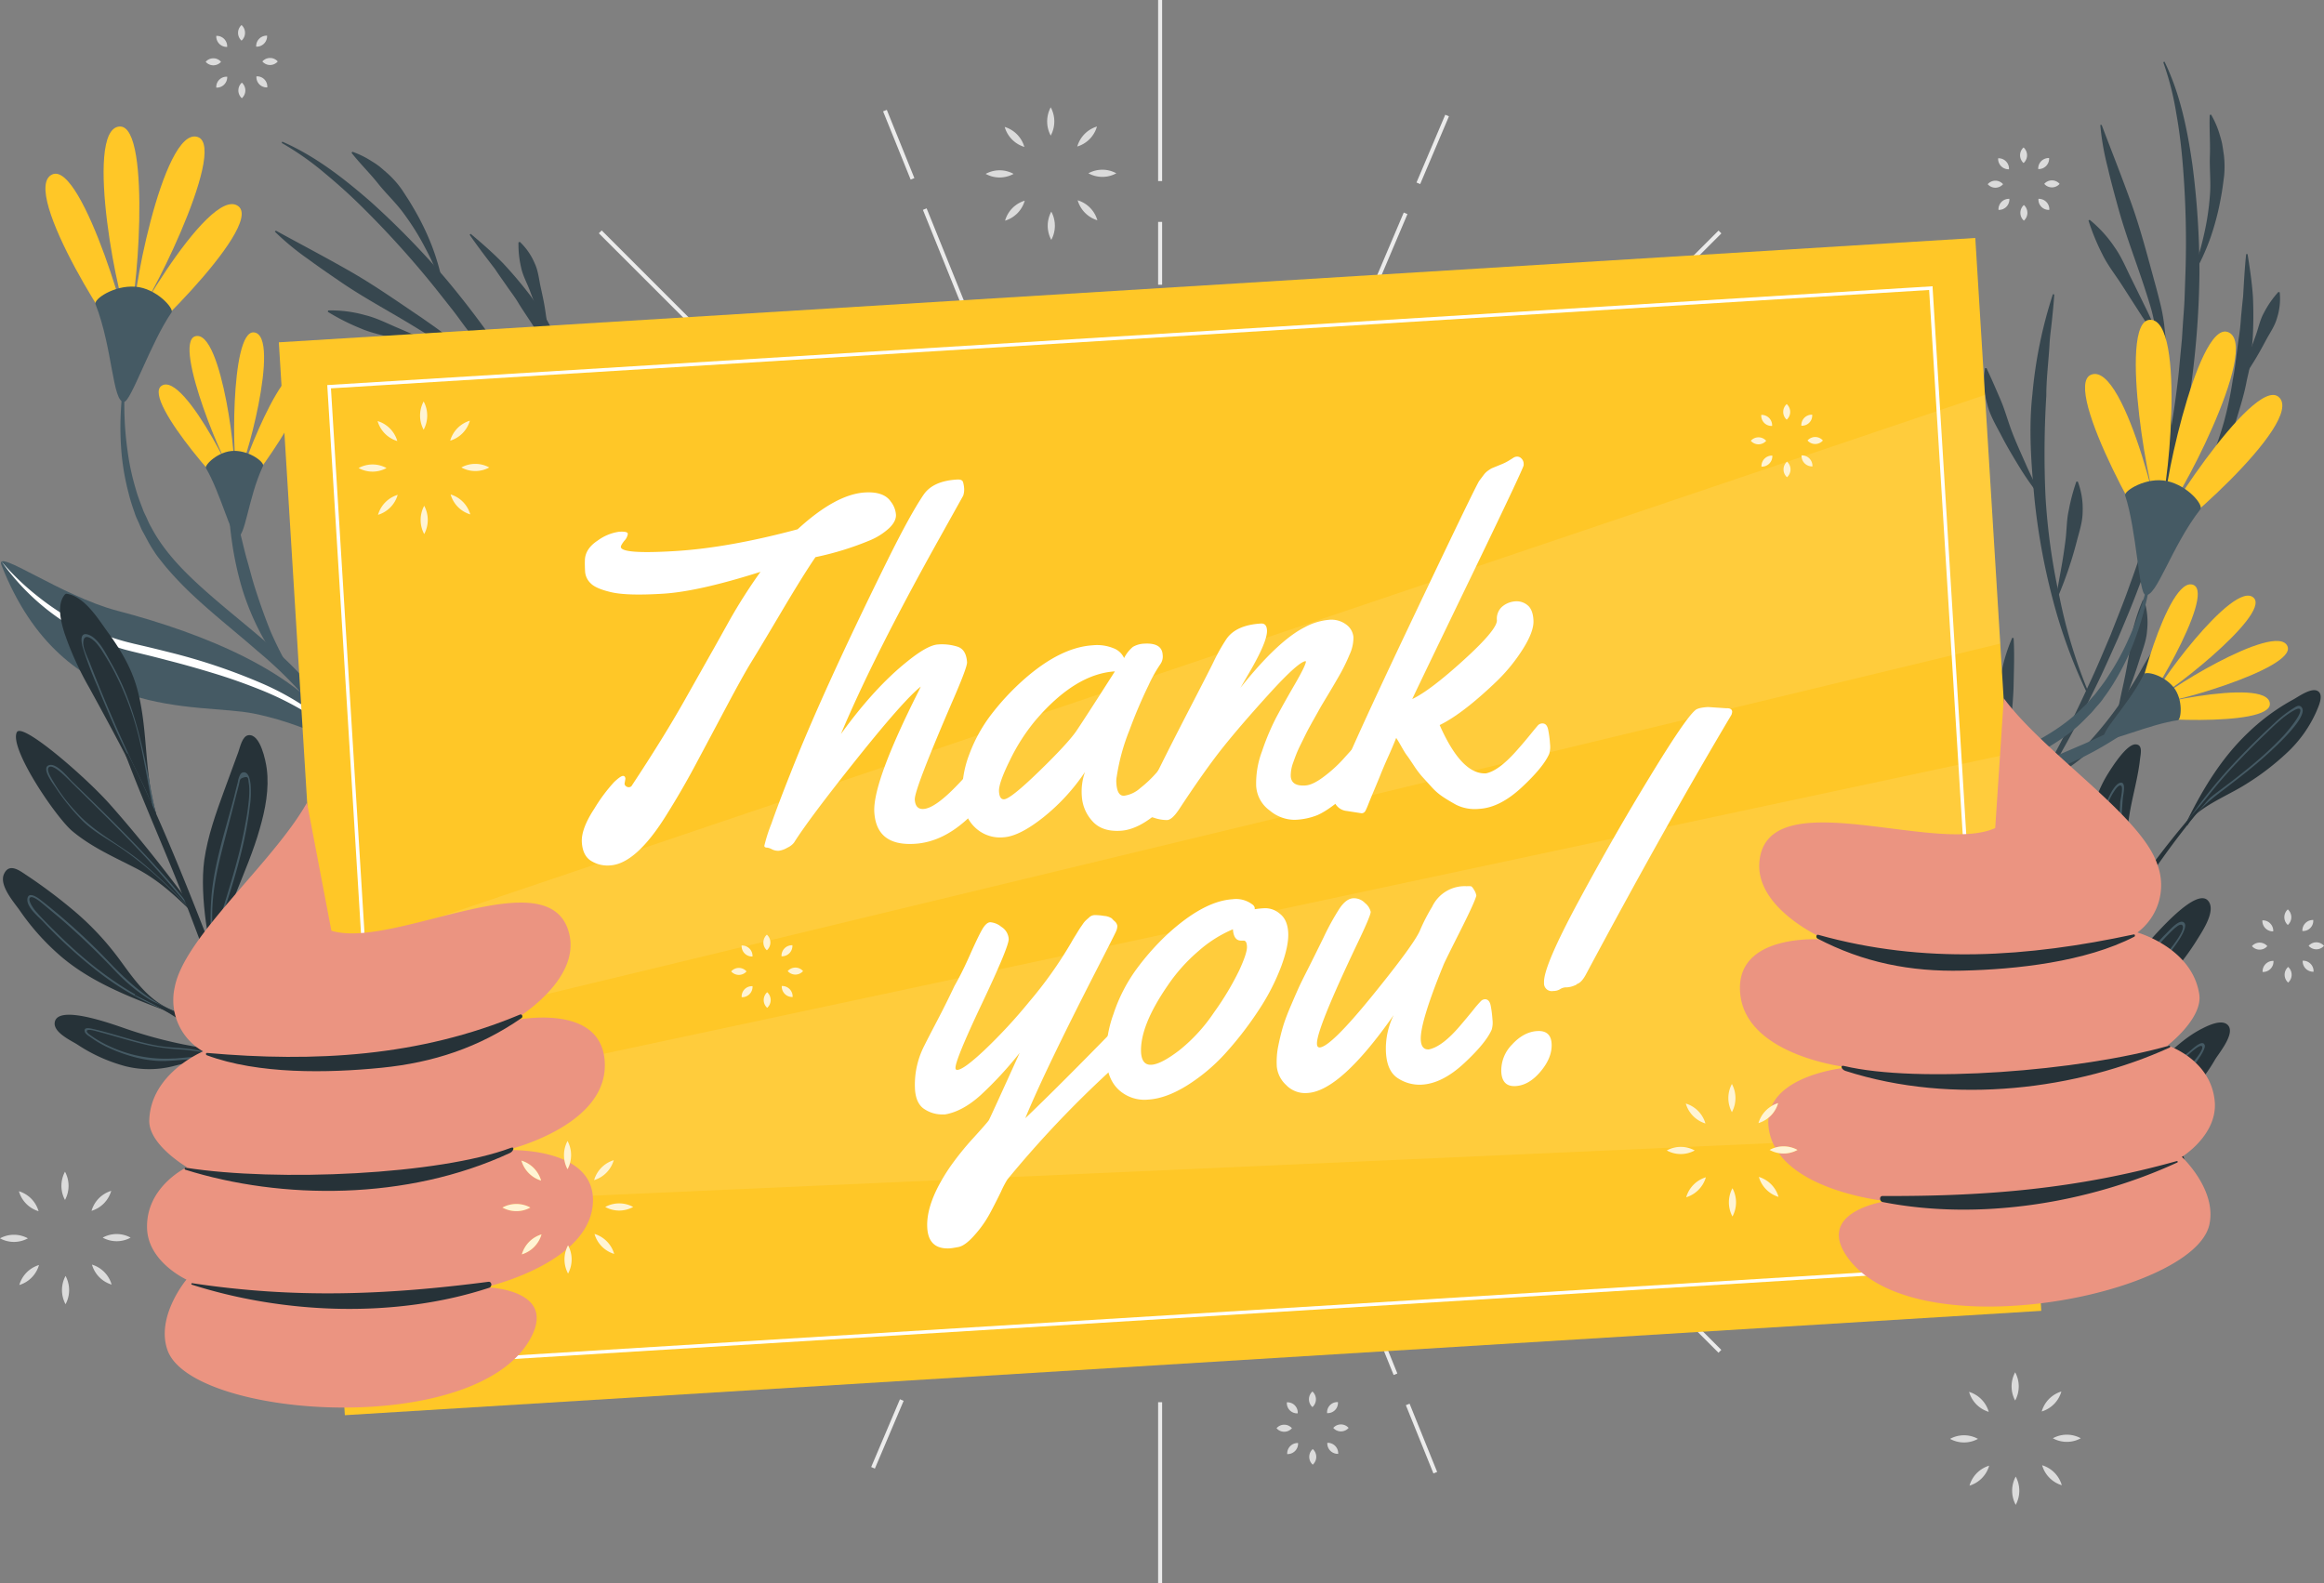 <svg xmlns="http://www.w3.org/2000/svg" id="Layer_1" data-name="Layer 1" viewBox="0 0 666.19 453.89"><rect x="0" y="0" width="666.19" height="453.89" fill="#808080" stroke="none"/><defs><style>.cls-1{fill:#ebebeb;}.cls-2{fill:#dbdbdb;}.cls-3{fill:#263238;}.cls-4{fill:#455a64;}.cls-5{fill:#37474f;}.cls-10,.cls-6{fill:#fff;}.cls-7{fill:#ffc727;}.cls-8{opacity:0.1;}.cls-9{fill:#eb9481;}.cls-10{opacity:0.8;isolation:isolate;}</style></defs><title>thanks</title><g id="Background_Complete" data-name="Background Complete"><path class="cls-1" d="M332.55,354.88A128.09,128.09,0,0,1,204.61,226.94C204.61,156.4,262,99,332.55,99a127.94,127.94,0,1,1,0,255.87Zm0-254.73A126.79,126.79,0,1,0,459.34,226.94,126.94,126.94,0,0,0,332.55,100.15Z"></path><path class="cls-1" d="M332.55,341A114.07,114.07,0,1,1,446.62,226.94,114.2,114.2,0,0,1,332.55,341Zm0-227A112.93,112.93,0,1,0,445.47,226.94,113.05,113.05,0,0,0,332.55,114Z"></path><rect class="cls-1" x="257.05" y="30.94" width="1.15" height="21.1" transform="translate(3.22 99.53) rotate(-22)"></rect><rect class="cls-1" x="271.03" y="58.68" width="1.15" height="34.81" transform="translate(-8.72 107.28) rotate(-22)"></rect><rect class="cls-1" x="147.85" y="138.23" width="1.15" height="21.1" transform="translate(-46.53 227.28) rotate(-67)"></rect><rect class="cls-1" x="182.19" y="145.96" width="1.15" height="34.81" transform="translate(-39.02 267.77) rotate(-67)"></rect><rect class="cls-1" x="136.54" y="301.31" width="21.1" height="1.15" transform="translate(-102.37 77.08) rotate(-22)"></rect><rect class="cls-1" x="164.28" y="287.33" width="34.81" height="1.15" transform="translate(-94.62 89.02) rotate(-22)"></rect><rect class="cls-1" x="243.83" y="410.48" width="21.1" height="1.15" transform="translate(-223.39 484.62) rotate(-67)"></rect><rect class="cls-1" x="251.56" y="376.14" width="34.81" height="1.15" transform="translate(-182.9 477.12) rotate(-67)"></rect><rect class="cls-1" x="406.91" y="401.86" width="1.15" height="21.1" transform="translate(-124.82 182.67) rotate(-22)"></rect><rect class="cls-1" x="392.93" y="360.42" width="1.15" height="34.81" transform="translate(-112.88 174.92) rotate(-22)"></rect><rect class="cls-1" x="516.08" y="294.54" width="1.15" height="21.1" transform="translate(33.95 661.48) rotate(-67)"></rect><rect class="cls-1" x="481.74" y="273.11" width="1.15" height="34.81" transform="translate(26.45 620.99) rotate(-67)"></rect><rect class="cls-1" x="507.47" y="151.45" width="21.1" height="1.15" transform="translate(-19.23 205.12) rotate(-22)"></rect><rect class="cls-1" x="466.02" y="165.43" width="34.81" height="1.15" transform="matrix(0.93, -0.37, 0.37, 0.93, -26.98, 193.18)"></rect><rect class="cls-1" x="400.14" y="42.25" width="21.1" height="1.15" transform="translate(210.81 404.14) rotate(-67)"></rect><rect class="cls-1" x="378.71" y="76.59" width="34.81" height="1.15" transform="translate(170.32 411.65) rotate(-67)"></rect><rect class="cls-1" x="331.98" width="1.15" height="51.91"></rect><rect class="cls-1" x="331.98" y="63.61" width="1.15" height="18.02"></rect><rect class="cls-1" x="189.85" y="58.87" width="1.15" height="51.91" transform="translate(-4.19 159.52) rotate(-45.01)"></rect><rect class="cls-1" x="222.87" y="108.8" width="1.15" height="18.03" transform="translate(-17.85 192.52) rotate(-45)"></rect><rect class="cls-1" x="105.61" y="226.37" width="51.91" height="1.15"></rect><rect class="cls-1" x="169.21" y="226.37" width="18.02" height="1.15"></rect><rect class="cls-1" x="164.47" y="368.5" width="51.91" height="1.15" transform="translate(-205.18 242.69) rotate(-44.99)"></rect><rect class="cls-1" x="214.44" y="335.5" width="18.03" height="1.15" transform="translate(-172.19 256.41) rotate(-45)"></rect><rect class="cls-1" x="331.98" y="401.98" width="1.15" height="51.91"></rect><rect class="cls-1" x="331.98" y="372.26" width="1.15" height="18.02"></rect><rect class="cls-1" x="474.09" y="343.1" width="1.15" height="51.91" transform="translate(-121.92 443.82) rotate(-45.01)"></rect><rect class="cls-1" x="441.14" y="327.05" width="1.15" height="18.03" transform="translate(-108.25 410.81) rotate(-45)"></rect><rect class="cls-1" x="507.59" y="226.37" width="51.91" height="1.15"></rect><rect class="cls-1" x="477.86" y="226.37" width="18.02" height="1.15"></rect><rect class="cls-1" x="448.72" y="84.26" width="51.91" height="1.15" transform="translate(79 360.44) rotate(-44.99)"></rect><rect class="cls-1" x="432.69" y="117.23" width="18.03" height="1.15" transform="translate(46.05 346.81) rotate(-45)"></rect><path class="cls-1" d="M335.17,226.94a2.62,2.62,0,1,1-2.62-2.61A2.62,2.62,0,0,1,335.17,226.94Z"></path><path class="cls-2" d="M577.66,401.5a8.52,8.52,0,0,1,0-8.1,8.52,8.52,0,0,1,0,8.1Z"></path><path class="cls-2" d="M585.27,404.64a8.41,8.41,0,0,1,5.64-5.73,8.41,8.41,0,0,1-5.64,5.73Z"></path><path class="cls-2" d="M588.47,412.32a8.29,8.29,0,0,1,8,0,8.29,8.29,0,0,1-8,0Z"></path><path class="cls-2" d="M585.39,420.05a8.43,8.43,0,0,1,5.64,5.73,8.39,8.39,0,0,1-5.64-5.73Z"></path><path class="cls-2" d="M577.82,423.3a8.52,8.52,0,0,1,0,8.1,8.52,8.52,0,0,1,0-8.1Z"></path><path class="cls-2" d="M570.21,420.17a8.41,8.41,0,0,1-5.64,5.73,8.41,8.41,0,0,1,5.64-5.73Z"></path><path class="cls-2" d="M567,412.49a8.29,8.29,0,0,1-8,0,8.29,8.29,0,0,1,8,0Z"></path><path class="cls-2" d="M570.09,404.75a8.41,8.41,0,0,1-5.64-5.73,8.42,8.42,0,0,1,5.64,5.73Z"></path><path class="cls-2" d="M301.2,38.87a8.54,8.54,0,0,1,0-8.11,8.54,8.54,0,0,1,0,8.11Z"></path><path class="cls-2" d="M308.81,42a8.41,8.41,0,0,1,5.64-5.73A8.39,8.39,0,0,1,308.81,42Z"></path><path class="cls-2" d="M312,49.68a8.31,8.31,0,0,1,8,0,8.29,8.29,0,0,1-8,0Z"></path><path class="cls-2" d="M308.92,57.42a8.4,8.4,0,0,1,5.65,5.73,8.46,8.46,0,0,1-5.65-5.73Z"></path><path class="cls-2" d="M301.36,60.67a8.52,8.52,0,0,1,0,8.1,8.52,8.52,0,0,1,0-8.1Z"></path><path class="cls-2" d="M293.75,57.53a8.41,8.41,0,0,1-5.64,5.73,8.39,8.39,0,0,1,5.64-5.73Z"></path><path class="cls-2" d="M290.55,49.85a8.29,8.29,0,0,1-8,0,8.29,8.29,0,0,1,8,0Z"></path><path class="cls-2" d="M293.63,42.12A8.43,8.43,0,0,1,288,36.39a8.41,8.41,0,0,1,5.64,5.73Z"></path><path class="cls-2" d="M18.63,344a8.52,8.52,0,0,1,0-8.1,8.52,8.52,0,0,1,0,8.1Z"></path><path class="cls-2" d="M26.24,347.12a8.41,8.41,0,0,1,5.64-5.73,8.41,8.41,0,0,1-5.64,5.73Z"></path><path class="cls-2" d="M29.44,354.8a8.29,8.29,0,0,1,8,0,8.29,8.29,0,0,1-8,0Z"></path><path class="cls-2" d="M26.36,362.53A8.43,8.43,0,0,1,32,368.26a8.39,8.39,0,0,1-5.64-5.73Z"></path><path class="cls-2" d="M18.79,365.78a8.54,8.54,0,0,1,0,8.11,8.54,8.54,0,0,1,0-8.11Z"></path><path class="cls-2" d="M11.18,362.65a8.41,8.41,0,0,1-5.64,5.73,8.39,8.39,0,0,1,5.64-5.73Z"></path><path class="cls-2" d="M8,355a8.29,8.29,0,0,1-8,0,8.34,8.34,0,0,1,8,0Z"></path><path class="cls-2" d="M11.06,347.23a8.41,8.41,0,0,1-5.64-5.73,8.42,8.42,0,0,1,5.64,5.73Z"></path><path class="cls-2" d="M69.24,11.65a3,3,0,0,1,0-4.47,3,3,0,0,1,0,4.47Z"></path><path class="cls-2" d="M73.44,13.38a3,3,0,0,1,3.12-3.16,3,3,0,0,1-3.12,3.16Z"></path><path class="cls-2" d="M75.21,17.62a2.93,2.93,0,0,1,4.41,0,2.91,2.91,0,0,1-4.41,0Z"></path><path class="cls-2" d="M73.51,21.89a2.94,2.94,0,0,1,3.11,3.16,2.94,2.94,0,0,1-3.11-3.16Z"></path><path class="cls-2" d="M69.33,23.69a3,3,0,0,1,0,4.47,3,3,0,0,1,0-4.47Z"></path><path class="cls-2" d="M65.13,22A3,3,0,0,1,62,25.12,2.94,2.94,0,0,1,65.13,22Z"></path><path class="cls-2" d="M63.36,17.72a2.92,2.92,0,0,1-4.4,0,2.9,2.9,0,0,1,4.4,0Z"></path><path class="cls-2" d="M65.07,13.45A3,3,0,0,1,62,10.28a3,3,0,0,1,3.12,3.17Z"></path><path class="cls-2" d="M655.82,265.17a3,3,0,0,1,0-4.47,3,3,0,0,1,0,4.47Z"></path><path class="cls-2" d="M660,266.9a3,3,0,0,1,3.11-3.16A2.94,2.94,0,0,1,660,266.9Z"></path><path class="cls-2" d="M661.79,271.14a2.92,2.92,0,0,1,4.4,0,2.91,2.91,0,0,1-4.4,0Z"></path><path class="cls-2" d="M660.08,275.41a3,3,0,0,1,3.12,3.16,3,3,0,0,1-3.12-3.16Z"></path><path class="cls-2" d="M655.91,277.2a3,3,0,0,1,0,4.48,3,3,0,0,1,0-4.48Z"></path><path class="cls-2" d="M651.71,275.47a3,3,0,0,1-3.12,3.17,3,3,0,0,1,3.12-3.17Z"></path><path class="cls-2" d="M649.94,271.23a2.9,2.9,0,0,1-4.4,0,2.92,2.92,0,0,1,4.4,0Z"></path><path class="cls-2" d="M651.64,267a3,3,0,0,1-3.11-3.16,3,3,0,0,1,3.11,3.16Z"></path><path class="cls-2" d="M376.22,403.38a3,3,0,0,1,0-4.47,3,3,0,0,1,0,4.47Z"></path><path class="cls-2" d="M380.42,405.11a2.94,2.94,0,0,1,3.11-3.16,2.94,2.94,0,0,1-3.11,3.16Z"></path><path class="cls-2" d="M382.19,409.35a2.92,2.92,0,0,1,4.4,0,2.92,2.92,0,0,1-4.4,0Z"></path><path class="cls-2" d="M380.48,413.62a3,3,0,0,1,3.12,3.16,3,3,0,0,1-3.12-3.16Z"></path><path class="cls-2" d="M376.31,415.41a3,3,0,0,1,0,4.48,3,3,0,0,1,0-4.48Z"></path><path class="cls-2" d="M372.1,413.68a3,3,0,0,1-3.11,3.17,3,3,0,0,1,3.11-3.17Z"></path><path class="cls-2" d="M370.34,409.44a2.91,2.91,0,0,1-4.41,0,2.91,2.91,0,0,1,4.41,0Z"></path><path class="cls-2" d="M372,405.17a2.94,2.94,0,0,1-3.11-3.16,2.94,2.94,0,0,1,3.11,3.16Z"></path><path class="cls-2" d="M580.07,46.74a3,3,0,0,1,0-4.47,3,3,0,0,1,0,4.47Z"></path><path class="cls-2" d="M584.27,48.47a3,3,0,0,1,3.12-3.16,3,3,0,0,1-3.12,3.16Z"></path><path class="cls-2" d="M586,52.71a2.92,2.92,0,0,1,4.4,0,2.91,2.91,0,0,1-4.4,0Z"></path><path class="cls-2" d="M584.34,57a3,3,0,0,1,3.11,3.16A2.94,2.94,0,0,1,584.34,57Z"></path><path class="cls-2" d="M580.16,58.77a3,3,0,0,1,0,4.48,3,3,0,0,1,0-4.48Z"></path><path class="cls-2" d="M576,57a3,3,0,0,1-3.12,3.17A3,3,0,0,1,576,57Z"></path><path class="cls-2" d="M574.19,52.8a2.9,2.9,0,0,1-4.4,0,2.92,2.92,0,0,1,4.4,0Z"></path><path class="cls-2" d="M575.89,48.53a3,3,0,0,1-3.11-3.16,3,3,0,0,1,3.11,3.16Z"></path></g><g id="Plants"><path class="cls-3" d="M604.18,221.93a35.81,35.81,0,0,0-5.08,14.84c-1.25,11,4.49,21.53,3.43,32.43-.55,1.19-1.15,2.39-1.82,3.56a.11.11,0,0,1,0,.06s0,0,0,0h0s0,0,0,0a.19.19,0,0,0,.07.14c.11-.13.22-.25.31-.38s.39-.46.57-.69.5-.66.75-1c0,0,.13-.14.14-.19,6.75-9.68,6.35-22.52,7.44-33.88.62-6.49,2.73-12.65,3.45-19.09.17-1.54.94-4.34-1.34-4.34C609.47,213.45,605.32,220.1,604.18,221.93Z"></path><path class="cls-4" d="M603.31,231.49c-4.11,12.71,4.77,27.15-1.43,39.29-.19.34-.37.68-.56,1s-.27.46-.42.69h0l-.19.28a.11.11,0,0,1,0,.06s0,0,0,0h0s0,0,0,0a.19.19,0,0,0,.07.14l0,0a.12.12,0,0,0,.13-.05c.25-.34.48-.69.7-1a16.06,16.06,0,0,0,1.42-2.68h0a42.56,42.56,0,0,0,4.34-17.33c.48-7.71.51-15.3,1.15-23.05.08-1,1-4.56-.56-4.47C605.93,224.53,603.79,230,603.31,231.49Zm1.14-1.75c.31-.7,2.54-5.29,3.61-4.46.64.49-.25,4.18-.28,4.73-.1,2.11-.21,4.2-.31,6.31-.2,4.44-.38,8.87-.59,13.3a57.13,57.13,0,0,1-2.7,15.88C606.53,254,599.45,240.94,604.45,229.74Z"></path><path class="cls-3" d="M568.08,344.86c0,.18,0,.45.3.36,11.44-3.68,22.26,4.69,33.86,1.77a54.09,54.09,0,0,0,13.18-5.77,42.59,42.59,0,0,0,8.7-6.11c.35-.32,2-1.59,2-2.44.06-6.43-18.3-.42-21.3.32-11.72,2.85-22.43,5.44-33.3,10.21-1.13.48-2.27,1-3.41,1.55C568.1,344.76,568.09,344.81,568.08,344.86Z"></path><path class="cls-4" d="M568.08,344.86l1.24-.38c7.57-1.43,15.35-.57,23.06-.49s14.81-1.3,21.63-5.14c1.21-.68,6.13-3.2,5.43-5.31-.62-1.9-5.44.16-6.56.45-8.35,2.13-16.56,4.36-25.07,5.85-5.44,1-10.94,1.88-16.27,3.36-1.13.48-2.27,1-3.41,1.55C568.1,344.76,568.09,344.81,568.08,344.86Zm5.28-1.5c6.14-1.56,12.42-2.56,18.68-3.71q6.45-1.18,12.78-2.89c2.31-.63,4.62-1.29,6.94-1.9,1.17-.31,2.33-.6,3.49-.87.59-.15,2.52-.66,2.74.22.59,2.41-13.47,10.06-28.11,9.1A89.36,89.36,0,0,0,573.36,343.36Z"></path><path class="cls-3" d="M589.25,330.7a.1.1,0,0,0,0,.14.11.11,0,0,0,.15,0l.77-.43c.93-.53,1.84-1.08,2.74-1.64l.49-.31a.23.23,0,0,0,.12,0c9.93-5.89,22.4-5.18,31.52-12.65a46.46,46.46,0,0,0,9.92-12.05c1.17-1.94,5.88-7.51,3.69-9.87-1.71-1.84-5.66.1-7.32.94-5.25,2.63-9.67,7.11-13.9,11.1s-8.08,8-12.11,12a95.08,95.08,0,0,1-12,9.88Q591.31,329.29,589.25,330.7Z"></path><path class="cls-4" d="M589.25,330.7a.1.1,0,0,0,0,.14c.82-.5,1.64-1,2.46-1.48l-1.54,1.08c.93-.53,1.84-1.08,2.74-1.64.45-.31.89-.62,1.35-.91a129.18,129.18,0,0,1,17.56-8.09,27.1,27.1,0,0,0,8.19-4.7c4.52-3.81,12.54-13.49,12-15.42s-3.51,1.05-4.28,1.66c-6.19,5-11.67,10.73-18.14,15.39q-6.54,4.68-13.14,9.3c-1,.58-2.09,1.19-3.11,1.83Q591.31,329.29,589.25,330.7Zm41.89-30.81c.77.58-1.33,3.19-1.88,3.89-2.66,3.32-5.48,6.66-8.46,9.7-3.17,3.24-6.91,4.93-11.1,6.47a93.5,93.5,0,0,0-10.22,4.45c4.29-2.86,8.57-5.76,12.66-8.87,3.4-2.59,6.53-5.48,9.69-8.35,1.58-1.43,3.16-2.86,4.79-4.22.44-.38,3.83-3.6,4.52-3.07"></path><path class="cls-3" d="M518,364.42a.07.07,0,0,0,.06.1s.09,0,.12,0l.35-.7c.42-.86.81-1.72,1.18-2.59l.21-.47s.06,0,.08-.08c4.34-9.34,13.87-15.1,16.82-25.2A41.25,41.25,0,0,0,538,321.56c-.11-2,.54-8.49-2.26-9.12-2.18-.49-4.11,2.93-4.91,4.38-2.54,4.59-3.53,10.11-4.63,15.18s-1.9,10-2.84,15a85.29,85.29,0,0,1-3.84,13.3C519,361.65,518.51,363,518,364.42Z"></path><path class="cls-4" d="M518,364.42a.07.07,0,0,0,.06.1c.35-.78.7-1.55,1.06-2.33-.2.53-.4,1.06-.59,1.58.42-.86.81-1.72,1.18-2.59l.54-1.35a115.91,115.91,0,0,1,8.84-14.8,24.6,24.6,0,0,0,3.67-7.59c1.4-5.09,2.42-16.25,1-17.4s-2,2.54-2.31,3.38c-2.05,6.79-3.18,13.78-5.6,20.47-1.63,4.5-3.3,9-5,13.46-.48,1-.94,1.94-1.37,2.92C519,361.65,518.51,363,518,364.42Zm4.35-9.8c1.72-4.27,3.4-8.56,4.85-12.91,1.2-3.62,2-7.32,2.92-11,.44-1.85.88-3.69,1.39-5.52.14-.5,1-4.58,1.78-4.54s.63,3,.58,3.81c-.28,3.79-.68,7.66-1.34,11.41-.7,4-2.6,7.11-4.9,10.35A83,83,0,0,0,522.33,354.62Z"></path><path class="cls-3" d="M514.68,372.25a1.49,1.49,0,0,0,.83-.07c11-1.15,22,1.59,33,.45a30.19,30.19,0,0,0,13.71-4.57c1.74-1.17,7.78-5.16,7.4-7.86-1.11-8.12-40.95,5.89-54.24,11.21a1.81,1.81,0,0,0-.6.21C514.4,371.84,514.38,372.14,514.68,372.25Z"></path><path class="cls-4" d="M514.68,372.25c.85-.21,1.71-.43,2.57-.63,2.68-.33,5.37-.6,8.08-.72,4.29-.2,8.56.15,12.84.21a39.86,39.86,0,0,0,19.25-4.5c1.28-.68,5-2.4,4.85-4.36-.19-1.78-3.13-.86-4.14-.67-14.28,2.67-28.46,6.33-42.58,9.88l-.73.16C514.4,371.84,514.38,372.14,514.68,372.25Zm6.75-1.66c5.51-1.33,11-2.66,16.53-3.94,4.32-1,8.63-2,13-3,2.14-.48,4.27-1,6.42-1.44.85-.17,4.13-.87,4.12.24s-2.52,2.53-3,2.8c-7.26,4.34-15.37,5.41-23.66,5.06A96.41,96.41,0,0,0,521.43,370.59Z"></path><path class="cls-3" d="M585.05,300.62a.43.43,0,0,0-.15.37.5.5,0,0,0,.35.43.73.73,0,0,0,.3.05.23.23,0,0,0,.18,0c5.95-3.36,14.3-5.73,20.33-8.86a52.87,52.87,0,0,0,12.5-9.31,71.7,71.7,0,0,0,11-13.5c1.44-2.35,5.25-7.81,3.85-10.87-2.89-6.32-16.52,10.2-18.32,12C605,280.77,595,290.64,585.05,300.62Z"></path><path class="cls-4" d="M584.9,301a.5.5,0,0,0,.35.43l1.15-1c2.42-1.67,4.85-3.34,7.37-4.89,4.09-2.51,8.53-4.45,12.55-7.1,7-4.61,22.22-21.18,19.83-23.87-1.24-1.41-4.17,2.06-5,2.85-3.16,3.13-5.91,6.64-9.11,9.73-3.35,3.26-6.9,6.31-10.43,9.37-5.45,4.7-10.91,9.38-16.31,14.14C585.18,300.78,585.05,300.89,584.9,301Zm5.11-3.63c4.84-4.15,9.64-8.34,14.45-12.52,3.32-2.89,6.62-5.83,9.72-8.95,1.73-1.76,3.36-3.6,5-5.45.8-.9,1.6-1.8,2.46-2.65s3.58-3.82,4.08-2.28-3.56,6.51-4.51,7.67c-1.56,1.88-3.13,3.74-4.78,5.54a57.32,57.32,0,0,1-10.83,9.5c-4,2.61-8.46,4.56-12.53,7.14C592,296,591,296.67,590,297.36Z"></path><path class="cls-3" d="M526,294.92c6.16,11.74,19.46,18.09,20.16,36,0,.07.08.09.12.06s0,0,0-.05c.13-1.75.2-3.51.19-5.28a74.76,74.76,0,0,0-5.39-28,56.35,56.35,0,0,0-8.65-14.6c-1.85-2.23-5.7-7.68-8.72-7.8C517.22,275,524.87,292.79,526,294.92Z"></path><path class="cls-4" d="M528.07,289.25c1.66,7.79,7.41,14.08,11.29,20.83a64.86,64.86,0,0,1,6.36,14.7c.22,2,.4,4.1.56,6.17a0,0,0,0,0,0-.05c.13-1.75.2-3.51.19-5.28,0-.1,0-.2-.08-.3A78.87,78.87,0,0,0,543.07,309a82.13,82.13,0,0,0-9.78-20.78c-.73-1.11-2.88-5.69-4.77-5.17S527.83,288.17,528.07,289.25Zm.83-5.48c1.31-.13,5.41,6.89,7,9.72a82,82,0,0,1,7.77,19.42,77.34,77.34,0,0,1,1.71,8.89,66,66,0,0,0-4.19-9.52c-3.41-6.4-8.3-12.1-11.16-18.77a23,23,0,0,1-1.63-5.44C528.26,287.32,527.7,283.89,528.9,283.77Z"></path><path class="cls-3" d="M550.48,246.35a60.86,60.86,0,0,0-3.79,13.85,59.86,59.86,0,0,0,2.39,27.42c.06.15.1.32.16.48,0,.45-.07.92-.08,1.38a3,3,0,0,0,0,.31.17.17,0,0,1,0,.07h0a.12.12,0,0,0,.22,0q.21-.81.45-1.62c3.15-11.12,8.14-21.5,9.62-33.08.32-2.53,3-18.94-3.32-17.7C553.19,238,551.39,244.09,550.48,246.35Z"></path><path class="cls-4" d="M552.11,249.18c-2.22,6.78-2.39,14.65-2.76,21.74a162.9,162.9,0,0,0-.26,16.7c0,.45,0,.91.06,1.36,0,.16,0,.33,0,.5a1.61,1.61,0,0,0,0,.38h0a.12.12,0,0,0,.22,0q.21-.81.45-1.62c0-.44,0-.88,0-1.32A133.93,133.93,0,0,1,554,268.37c.91-3.32,1.75-6.65,2.34-10s1.33-6.73,1.16-10.06c-.08-1.45-.27-4.33-2.41-3.85C553.32,244.83,552.59,247.75,552.11,249.18Zm4.72-1.22c.22,3.93-.74,8.22-1.49,12.07-.71,3.69-1.73,7.32-2.73,10.94a118.73,118.73,0,0,0-2.82,11.67c0-5.19,0-10.38.37-15.6.3-4.09.7-8.17,1.29-12.21a30.43,30.43,0,0,1,1.43-6.16,15.09,15.09,0,0,1,.87-2.07C554.83,244.49,556.74,246.18,556.83,248Z"></path><path class="cls-3" d="M626.79,235.63l-.26.51a.34.34,0,0,0,.32.48.34.34,0,0,0,.31-.19l.48-.91h0l.39-.74c.35-.36.72-.72,1.12-1.06,4.15-3.69,10.29-6.11,14.8-9a73.36,73.36,0,0,0,11.58-8.88,36.09,36.09,0,0,0,8.54-12c.5-1.24,2-4.31.58-5.55-1.75-1.56-5.87,1.5-7.23,2.22a60,60,0,0,0-12.86,9.41C636.8,217.27,631.47,226.14,626.79,235.63Z"></path><path class="cls-4" d="M628.28,233.65a19.71,19.71,0,0,0-1.49,2l-.26.51a.34.34,0,0,0,.32.48l.22-.35c.2-.25.38-.51.57-.75h0c.48-.62,1-1.21,1.51-1.8a47.27,47.27,0,0,1,6.18-5.74c3.85-3,7.82-5.93,11.56-9.11,1.88-1.59,16.3-13.87,12.59-16.4-.7-.49-1.72.35-2.24.66a32.57,32.57,0,0,0-5.09,4c-3.69,3.38-7.27,6.91-10.73,10.55A138.18,138.18,0,0,0,628.28,233.65Zm11.59-13.56c3-3.24,6.09-6.37,9.26-9.43,1.54-1.48,3.09-3,4.72-4.39.8-.7,4.75-3.73,5.42-3,1,1.05-3.4,6.25-4.67,7.63-1.46,1.57-3,3.07-4.56,4.52-3.16,2.92-6.52,5.63-9.92,8.26-3,2.34-6.5,4.73-9.49,7.55A140.35,140.35,0,0,1,639.87,220.09Z"></path><path class="cls-3" d="M577.05,278.48c0,.19,0,.37,0,.56a.35.35,0,0,0,.69-.06c0-.34,0-.69,0-1h0c0-.28,0-.55,0-.83.12-.5.27-1,.44-1.48,1.74-5.28,5.84-10.45,8.28-15.22A73.11,73.11,0,0,0,592,246.92a36,36,0,0,0,1.37-14.66c-.19-1.32-.46-4.72-2.28-5.09-2.3-.47-4.33,4.24-5.15,5.55a59.68,59.68,0,0,0-6.39,14.59C576.5,257.57,576.33,267.92,577.05,278.48Z"></path><path class="cls-4" d="M577.35,276a18.77,18.77,0,0,0-.3,2.46c0,.19,0,.37,0,.56a.34.34,0,0,0,.52.26,3,3,0,0,1,0-.42c0-.31.07-.62.11-.93h0c.11-.78.25-1.54.41-2.31a46.81,46.81,0,0,1,2.46-8.07c1.81-4.56,3.79-9.05,5.43-13.68.82-2.32,7.14-20.18,2.66-20.51-.84-.07-1.31,1.17-1.61,1.7a33,33,0,0,0-2.36,6.05c-1.5,4.78-2.82,9.64-4,14.51A137.89,137.89,0,0,0,577.35,276Zm3.22-17.55c1-4.31,2.06-8.57,3.27-12.8.59-2.06,1.18-4.14,1.88-6.17.35-1,2.24-5.61,3.17-5.33,1.38.42.21,7.11-.21,8.94-.47,2.09-1,4.15-1.67,6.2-1.27,4.11-2.81,8.14-4.44,12.12-1.43,3.53-3.25,7.36-4.42,11.29A140.36,140.36,0,0,1,580.57,258.47Z"></path><path class="cls-3" d="M550.68,279.48a267.83,267.83,0,0,0-1.76,30.23c0,7.83,0,15.77-1.7,23.45-2.09,9.18-7.41,18.56-14.35,26q5.19-3.4,10.33-6.95c7-4.82,14-9.81,19.7-16.12.56-.62,1.1-1.27,1.63-1.91a.31.31,0,0,1,0-.19,102,102,0,0,0,9.76-28.92,84.05,84.05,0,0,0-2.48-16.43c-1.37-5.56-2.67-10.94-2.65-16.71a.26.26,0,0,1,.52-.05c.81,7.84,4.55,16.26,5.86,24.52.14-1.27.26-2.54.37-3.82,1-12.26.06-25.08,7.46-35.62.24-.35.73.06.51.41-7.5,11.94-5,28-6.56,41.4-1.17,10-3.46,20.47-8.34,29.43a161.35,161.35,0,0,0,8.59-15c16.1-30.84,33.31-61.18,57.2-86.73.23-.25.65.07.42.33-25,28-40.8,61.42-58.6,94-.2.37-.41.73-.62,1.1a68.45,68.45,0,0,1,13.56-9.66c.23-.13.48.18.25.35-6.27,4.75-11.59,10.35-17.47,15.48a71.12,71.12,0,0,1-9.84,12.41,115,115,0,0,1-14.82,12c8.15-3.81,16.34-7.52,24.22-11.94a307.28,307.28,0,0,0,34.44-22.18c.16-.12.33.12.18.25a257.72,257.72,0,0,1-34.93,24.54c-10.48,6-21.6,12.06-33.24,15.74-12.43,8.41-25.53,16.69-39.69,21.5a.55.55,0,0,1-.39-1q4.1-2.06,8.09-4.24c3.31-4.08,7.32-7.57,10.45-11.88A77.81,77.81,0,0,0,525.85,347c.18-.42.79-.14.65.29-2.67,8-7.19,17.59-13.63,24.22,3.85-2.2,7.64-4.45,11.4-6.79,11-9.84,19.86-22.66,22-37.39,1.08-7.56.87-15.21,1-22.83a165,165,0,0,1,2.84-25.08A.28.28,0,0,1,550.68,279.48Z"></path><path class="cls-5" d="M568.54,249.15a217,217,0,0,0,17.53-25.22c5.31-8.77,10.18-17.8,14.66-27,2.28-4.6,4.32-9.31,6.43-14,2-4.74,4-9.44,5.79-14.25a247.25,247.25,0,0,0,9.44-29.36A285.41,285.41,0,0,0,628.3,109a257.93,257.93,0,0,0,2.19-30.8,238.73,238.73,0,0,0-2-30.82C627.05,37.23,625,27,620.47,17.67l-.36.17a81.81,81.81,0,0,1,3.75,14.75c.9,5,1.49,10,1.89,15.11a271.27,271.27,0,0,1,.73,30.44l-.27,7.61c-.1,2.54-.34,5.07-.5,7.6l-.24,3.8-.36,3.79c-.25,2.53-.45,5.06-.75,7.58a285.83,285.83,0,0,1-5.09,30,243.5,243.5,0,0,1-8.77,29.19c-1.67,4.82-3.63,9.52-5.47,14.28-2,4.69-3.94,9.4-6.11,14-4.22,9.28-8.83,18.4-13.89,27.26a213.88,213.88,0,0,1-16.8,25.58Z"></path><path class="cls-5" d="M585.11,223.82a25.05,25.05,0,0,0,8-3.83,43.52,43.52,0,0,0,3.55-2.64c1.19-.9,2.27-1.9,3.37-2.89a112.44,112.44,0,0,0,11.8-13.16c1.79-2.34,3.53-4.72,5.27-7.1a80.57,80.57,0,0,0,4.6-7.53,89.09,89.09,0,0,0,6.72-16.32l-.36-.18c-1.85,2.33-3.5,4.75-5.08,7.19s-3.22,4.84-4.74,7.29-3.1,4.87-4.48,7.41-3,4.95-4.54,7.37A109.21,109.21,0,0,1,598.59,213c-1,1.06-2,2.13-3,3.09a41.89,41.89,0,0,1-3.23,2.87,26.38,26.38,0,0,1-7.31,4.43Z"></path><path class="cls-5" d="M598.85,198.9a147.85,147.85,0,0,1-8.49-27.81,183.62,183.62,0,0,1-4-28.74,271,271,0,0,1,.23-28.93c0-4.83.62-9.62.91-14.46.1-2.43.48-4.82.72-7.24s.5-4.85.65-7.3l-.39-.09a129.64,129.64,0,0,0-5.89,28.82c-1.09,9.81-.33,19.71.57,29.47a187.75,187.75,0,0,0,5.21,28.94,149.17,149.17,0,0,0,10.08,27.52Z"></path><path class="cls-5" d="M614,162.52c6.48-5.05,11.71-11.53,16.17-18.43a107.15,107.15,0,0,0,10.48-22.37c1.17-4,2.48-7.89,3.28-12,.38-2,1-4,1.17-6.09s.44-4.12.63-6.18a118.71,118.71,0,0,0,.09-12.37c-.28-4.11-.89-8.2-1.54-12.24l-.4,0c-.44,4.11-.64,8.16-.88,12.19-.24,2-.41,4-.61,6a60.24,60.24,0,0,1-.65,6c-.59,4-.92,8-1.71,11.9a105.71,105.71,0,0,1-2.45,11.78,104.24,104.24,0,0,1-9.13,22.27,72.68,72.68,0,0,1-14.7,19.14Z"></path><path class="cls-5" d="M622.88,130.86c-.34-8.13-.74-16.27-1.27-24.4-.31-4.07-.64-8.13-1.1-12.21a53.41,53.41,0,0,0-1-6.17c-.47-2-1-4-1.53-6-2.18-7.87-4.17-15.78-6.9-23.45s-5.77-15.26-8.62-22.81l-.4,0A74.18,74.18,0,0,0,604.19,48c.92,4,2,7.92,3.08,11.84,2.17,7.85,5.16,15.44,7.65,23.15.62,1.93,1.25,3.86,1.78,5.77a51.9,51.9,0,0,1,1.23,5.83c.65,4,1.18,8,1.69,12q1.57,12.09,2.86,24.24Z"></path><path class="cls-5" d="M577.89,236.17c-.64-4.42-1.07-8.87-1.27-13.31s-.34-8.88-.21-13.31.73-8.82.81-13.22.27-8.81,0-13.41l-.4-.08A47.21,47.21,0,0,0,573.22,196a43,43,0,0,0-.37,6.8c.13,2.27.17,4.54.35,6.79q.4,6.78,1.42,13.47a114,114,0,0,0,2.88,13.19Z"></path><path class="cls-5" d="M607.17,205.14a135.54,135.54,0,0,0,6.12-16c.84-2.74,2-5.43,2.18-8.35a21.49,21.49,0,0,0-.83-8.76h-.4a56.67,56.67,0,0,0-2.73,8.09c-.74,2.67-.85,5.5-1.33,8.26s-1,5.54-1.62,8.3-1.17,5.54-1.77,8.31Z"></path><path class="cls-5" d="M584.88,141.82c-1.48-3-2.94-5.95-4.28-9s-2.71-6-3.88-9.09-2-6.24-3.28-9.2-2.53-5.9-4-9l-.4,0a23,23,0,0,0,.6,10.28c.8,3.35,2.62,6.27,4.16,9.25s3.27,5.86,5,8.7,3.66,5.59,5.71,8.24Z"></path><path class="cls-5" d="M589.64,171.76a112.54,112.54,0,0,0,5.63-16.37c.71-2.8,1.7-5.61,1.73-8.55a21.88,21.88,0,0,0-1.39-8.79h-.4A56,56,0,0,0,593,146.4c-.61,2.73-.54,5.57-.9,8.38s-.78,5.62-1.29,8.42-1,5.62-1.58,8.43Z"></path><path class="cls-5" d="M575.4,218.84a80.33,80.33,0,0,1-5.24-11c-.73-1.88-1-3.9-1.89-5.66a29,29,0,0,0-3.25-5.36l-.4.06a12.73,12.73,0,0,0-.15,6.59c.42,2.14,1.72,3.95,2.81,5.77a45.38,45.38,0,0,0,7.81,9.89Z"></path><path class="cls-5" d="M620,99c-1.38-3.21-2.87-6.36-4.33-9.53l-4.61-9.4c-1.57-3.11-2.88-6.39-4.92-9.24A35.37,35.37,0,0,0,599,63l-.32.23a64,64,0,0,0,4,9.72c1.52,3.12,3.71,5.85,5.59,8.78l5.64,8.78,5.73,8.74Z"></path><path class="cls-5" d="M642.22,109.74c1.34-2,2.56-4,3.81-6s2.4-4.1,3.52-6.2,2.55-4.07,3.18-6.4a18.2,18.2,0,0,0,.77-7.33l-.38-.12A28,28,0,0,0,649,89.61c-1.14,2-1.59,4.39-2.39,6.6-1.63,4.41-3.18,8.88-4.75,13.35Z"></path><path class="cls-5" d="M628.66,78.92a65.33,65.33,0,0,0,5-10.81,76,76,0,0,0,3-11.6c.39-2,.62-4,.89-6a28.74,28.74,0,0,0-.06-6.08c-.16-1-.28-2-.46-3s-.49-2-.79-3a26,26,0,0,0-2.42-5.58l-.39.11c-.15,4.08.19,7.84.05,11.67s.33,7.59,0,11.43a73.24,73.24,0,0,1-1.75,11.44,73.89,73.89,0,0,1-3.42,11.18Z"></path><path class="cls-5" d="M192.11,250.18a214.56,214.56,0,0,0-3.1-30.56c-1.66-10.12-3.85-20.14-6.45-30.06-1.26-5-2.77-9.88-4.22-14.8-1.6-4.87-3.1-9.78-4.88-14.59a246.33,246.33,0,0,0-11.93-28.44,286.32,286.32,0,0,0-15.23-26.85,258.59,258.59,0,0,0-18.38-24.81,238.13,238.13,0,0,0-21.54-22.13c-7.73-6.75-16-13.21-25.46-17.33l-.17.37A82.52,82.52,0,0,1,93.2,49.74C97.13,53,100.87,56.4,104.47,60a273.16,273.16,0,0,1,20.36,22.65l4.74,6c1.58,2,3,4.07,4.57,6.1l2.29,3,2.2,3.12c1.45,2.08,2.94,4.13,4.36,6.24a285.19,285.19,0,0,1,15.68,26.12A243.27,243.27,0,0,1,171,161.06c1.86,4.75,3.44,9.59,5.13,14.41s3.13,9.7,4.49,14.62c2.83,9.79,5.27,19.71,7.19,29.74a213.87,213.87,0,0,1,3.89,30.35Z"></path><path class="cls-5" d="M188.22,220.16a25,25,0,0,0,3.56-8.1,42.19,42.19,0,0,0,1-4.32c.32-1.45.49-2.91.68-4.38a112.14,112.14,0,0,0,.39-17.67c-.16-2.94-.39-5.88-.62-8.83a77.42,77.42,0,0,0-1.4-8.71,89.88,89.88,0,0,0-5.52-16.76l-.39.1c.11,3,.43,5.88.82,8.76s.7,5.77,1.14,8.63.82,5.71,1.42,8.53,1,5.69,1.35,8.55a110.44,110.44,0,0,1,.81,17.24c-.06,1.44-.1,2.88-.28,4.31s-.33,2.85-.58,4.27a26.36,26.36,0,0,1-2.68,8.13Z"></path><path class="cls-5" d="M182.43,192.3a147.77,147.77,0,0,1-24.54-15.59,184.74,184.74,0,0,1-21.71-19.25,270.8,270.8,0,0,1-18.65-22.11c-3.1-3.71-5.79-7.71-8.72-11.58-1.5-1.91-2.77-4-4.17-6s-2.77-4-4.25-6L100,112a130,130,0,0,0,14.29,25.72c5.55,8.15,12.57,15.17,19.61,22a186.14,186.14,0,0,0,22.79,18.58,149.17,149.17,0,0,0,25.56,14.34Z"></path><path class="cls-5" d="M170.28,154.8c1.64-8.06,1.39-16.38.29-24.52a106.76,106.76,0,0,0-6.6-23.8c-1.68-3.77-3.25-7.61-5.29-11.22-1-1.79-1.89-3.7-3.08-5.39s-2.34-3.41-3.54-5.1a120,120,0,0,0-8-9.45c-2.89-2.94-6-5.65-9.14-8.29l-.29.28c2.34,3.4,4.82,6.61,7.27,9.82,1.12,1.69,2.3,3.32,3.46,5s2.39,3.23,3.4,5c2.13,3.4,4.49,6.64,6.45,10.14a107.83,107.83,0,0,1,5.8,10.54,104.1,104.1,0,0,1,7.56,22.86,72.81,72.81,0,0,1,1.3,24.1Z"></path><path class="cls-5" d="M156.4,125q-8.31-8.94-16.84-17.71c-2.88-2.89-5.77-5.75-8.78-8.55a53.34,53.34,0,0,0-4.76-4c-1.68-1.25-3.36-2.39-5-3.55-6.78-4.56-13.44-9.27-20.5-13.32S86.16,70,79.08,66.12l-.29.29a75.76,75.76,0,0,0,9.51,7.85c3.3,2.43,6.67,4.72,10,7,6.76,4.55,14,8.37,20.88,12.61,1.72,1.05,3.46,2.12,5.1,3.22a49.87,49.87,0,0,1,4.72,3.63c3.09,2.6,6.12,5.31,9.12,8,6.05,5.43,12,11,18,16.55Z"></path><path class="cls-5" d="M190.77,234.23q-5-4.41-9.63-9.27c-3.09-3.2-6-6.53-8.81-10s-5.19-7.17-8-10.56-5.53-6.88-8.76-10.16l-.35.2a47.13,47.13,0,0,0,5.86,12.32,44.16,44.16,0,0,0,4.14,5.4c1.58,1.64,3.09,3.33,4.69,4.93q4.72,4.88,9.85,9.29a113.41,113.41,0,0,0,10.76,8.15Z"></path><path class="cls-5" d="M192.81,191.63a135,135,0,0,0-5.74-16.12c-1.15-2.62-2-5.42-3.78-7.75a21.38,21.38,0,0,0-6.33-6.12l-.32.25a57.15,57.15,0,0,0,3.2,7.92c1.18,2.52,2.93,4.73,4.36,7.15s2.83,4.86,4.18,7.35,2.71,5,4.06,7.46Z"></path><path class="cls-5" d="M134.68,158c-3.06-1.28-6.1-2.6-9.09-4s-6-2.81-8.86-4.37-5.57-3.45-8.47-4.85-5.76-2.83-8.92-4.26l-.28.29a23,23,0,0,0,7.15,7.41c2.78,2,6.07,3.06,9.18,4.32s6.3,2.32,9.49,3.33,6.42,1.85,9.69,2.54Z"></path><path class="cls-5" d="M157.77,177.68a112.56,112.56,0,0,0-6.36-16.09c-1.29-2.59-2.37-5.36-4.26-7.63a22.09,22.09,0,0,0-6.77-5.76l-.3.27a57,57,0,0,0,3.76,7.76c1.32,2.46,3.22,4.58,4.77,7s3.06,4.77,4.5,7.23,2.89,4.92,4.29,7.42Z"></path><path class="cls-5" d="M177.61,222.7a79.64,79.64,0,0,1-11.16-5c-1.79-.95-3.29-2.33-5.12-3.06a28.35,28.35,0,0,0-6-2l-.26.31a12.78,12.78,0,0,0,4.17,5.1c1.71,1.35,3.88,1.88,5.88,2.55a47,47,0,0,0,6.13,1.65,43.73,43.73,0,0,0,6.25.77Z"></path><path class="cls-5" d="M133.49,102.7c-3.13-1.54-6.32-3-9.49-4.42l-9.61-4.13c-3.22-1.34-6.35-3-9.76-3.82A35.7,35.7,0,0,0,94.06,89l-.09.39a63.17,63.17,0,0,0,9.39,4.75c3.18,1.38,6.62,2,10,3l10,3,10,2.91Z"></path><path class="cls-5" d="M157.35,96.38c-.26-2.37-.67-4.71-1-7.06s-.85-4.67-1.36-7-.71-4.76-1.76-6.93A18.07,18.07,0,0,0,149,69.33l-.37.16a28.26,28.26,0,0,0,.75,7.18c.46,2.3,1.65,4.37,2.48,6.57,1.63,4.4,3.36,8.81,5.08,13.23Z"></path><path class="cls-5" d="M127,81.79a65.63,65.63,0,0,0-3.25-11.44,73.92,73.92,0,0,0-5.26-10.77c-1-1.76-2.12-3.43-3.22-5.13a27.6,27.6,0,0,0-4-4.57c-.77-.67-1.52-1.35-2.31-2s-1.65-1.19-2.52-1.73A26.11,26.11,0,0,0,101,43.5l-.22.33c2.54,3.2,5.25,5.83,7.63,8.83s5.19,5.55,7.43,8.69a72.76,72.76,0,0,1,6.11,9.83,73.34,73.34,0,0,1,4.69,10.7Z"></path><path class="cls-4" d="M.42,162c-2-5.11,17.15,8.88,33.19,13.08,25.5,6.68,52.19,17.79,63.07,34.73,5.16,8-4.41-1.29-23.92-5.25C56.62,201.28,18.32,207.63.42,162Z"></path><path class="cls-6" d="M.46,161a71.59,71.59,0,0,0,10.1,9.75,75.7,75.7,0,0,0,11.61,7.71A64.9,64.9,0,0,0,35,183.66c1.11.33,2.23.59,3.35.87l3.44.8q3.45.82,6.88,1.69a169.83,169.83,0,0,1,26.86,9.09A78.55,78.55,0,0,1,88,203a43.63,43.63,0,0,1,10.28,9.73A47.63,47.63,0,0,0,87.33,204a89.39,89.39,0,0,0-12.52-6.2c-4.33-1.74-8.73-3.31-13.21-4.68s-9-2.66-13.52-3.81c-2.26-.6-4.54-1.18-6.82-1.73l-3.42-.83c-1.15-.3-2.32-.57-3.46-.95a61.47,61.47,0,0,1-13.1-5.75A66.14,66.14,0,0,1,.46,161Z"></path><path class="cls-7" d="M15,50c8.65-3.83,24,49,22,49.83S5.19,54.31,15,50Z"></path><path class="cls-7" d="M34.31,36.27c9.45-.43,4.65,54.33,2.5,54.43S23.57,36.76,34.31,36.27Z"></path><path class="cls-7" d="M56.72,39.29c8.93,3.13-16,52.12-18,51.41S46.58,35.73,56.72,39.29Z"></path><path class="cls-7" d="M68.36,59.15c7.42,5.88-32.16,44-33.85,42.7S59.94,52.48,68.36,59.15Z"></path><path class="cls-4" d="M27.38,87.19c-.56-1.42,5.28-5.45,11.4-5s11.14,6.29,10.42,7.33c-6,8.67-11.64,25.6-13.65,25.7C32.24,115.36,32.34,99.89,27.38,87.19Z"></path><path class="cls-7" d="M86.51,106.48c-6.25-3.29-20.36,35.26-18.94,36S93.62,110.21,86.51,106.48Z"></path><path class="cls-7" d="M72.83,95.29c-7-.8-6.23,40.24-4.63,40.43S80.81,96.2,72.83,95.29Z"></path><path class="cls-7" d="M56,96.39c-6.81,1.88,9.27,39.66,10.82,39.23S63.72,94.26,56,96.39Z"></path><path class="cls-7" d="M46.29,110.61c-5.82,4,21.73,34.44,23.05,33.53S52.91,106.06,46.29,110.61Z"></path><path class="cls-4" d="M75.4,133.59c.49-1-3.65-4.33-8.24-4.34s-8.62,4.13-8.13,4.94c4,6.76,7.37,19.66,8.86,19.84C70.35,154.33,71.06,142.79,75.4,133.59Z"></path><path class="cls-4" d="M36.21,105.73a93.92,93.92,0,0,0,.34,23.4A70.41,70.41,0,0,0,39,140.48c.51,1.86,1.24,3.64,1.91,5.45.3.91.78,1.74,1.17,2.62s.77,1.76,1.26,2.58c3.56,6.77,9,12.37,14.74,17.54s11.95,10.05,17.95,15.21a120.8,120.8,0,0,1,16.69,17.06,64.61,64.61,0,0,1,6.43,10.22c.45.9.85,1.83,1.27,2.74s.76,1.88,1.12,2.82l.94,2.89.78,2.87a124.79,124.79,0,0,1,4.07,23.39,104.18,104.18,0,0,1,.19,11.85,64.21,64.21,0,0,1-1.37,11.74,96.56,96.56,0,0,0-.55-23.42c-.22-1.93-.57-3.85-.86-5.78s-.7-3.84-1.16-5.73-.85-3.8-1.38-5.67l-.75-2.82-.85-2.8a53.76,53.76,0,0,0-4.22-10.67A60.4,60.4,0,0,0,90.09,203a120.5,120.5,0,0,0-16.36-16.45c-5.87-5.14-12.06-10-17.89-15.41a98.2,98.2,0,0,1-8.3-8.63c-.65-.77-1.26-1.58-1.89-2.36s-1.2-1.63-1.74-2.49c-1.15-1.68-2-3.51-3-5.27-.49-.88-.82-1.84-1.24-2.76s-.85-1.82-1.13-2.79a53.39,53.39,0,0,1-1.75-5.74,69.64,69.64,0,0,1-2-11.78,85.54,85.54,0,0,1-.12-11.87A73.24,73.24,0,0,1,36.21,105.73Z"></path><path class="cls-4" d="M65.82,139.24c1.06,4.8,2.1,9.52,3.21,14.22.59,2.34,1.1,4.69,1.77,7s1.25,4.64,1.94,6.93c1.42,4.57,3,9.09,4.78,13.52a108.65,108.65,0,0,0,6.63,12.85A45.11,45.11,0,0,1,75,182.12a75.25,75.25,0,0,1-5.69-13.71,94.07,94.07,0,0,1-3-14.46A70.93,70.93,0,0,1,65.82,139.24Z"></path><path class="cls-7" d="M653.18,113.78c-7.21-6.13-36.91,40.13-35.27,41.52S661.38,120.74,653.18,113.78Z"></path><path class="cls-7" d="M638.58,95.17c-8.93-3.11-19.9,50.76-17.86,51.46S648.74,98.69,638.58,95.17Z"></path><path class="cls-7" d="M616.24,91.68c-9.45.46.52,54.52,2.67,54.42S627,91.15,616.24,91.68Z"></path><path class="cls-7" d="M599.43,107.42c-8.78,3.53,18.32,51.36,20.32,50.55S609.4,103.41,599.43,107.42Z"></path><path class="cls-4" d="M630.75,146c.94-1.22-3.51-6.73-9.5-8.07s-12.47,2.86-12.07,4.07c3.3,10,3.88,27.85,5.77,28.52C618.08,171.58,622.39,156.72,630.75,146Z"></path><path class="cls-7" d="M628.79,167.7c6.47,2.83-14.84,37.92-16.31,37.28S621.43,164.48,628.79,167.7Z"></path><path class="cls-7" d="M646.06,171.4c5,5-27.55,30-28.69,28.86S640.37,165.74,646.06,171.4Z"></path><path class="cls-7" d="M655.72,185.26c2.79,6.49-36.76,17.51-37.39,16S652.56,177.88,655.72,185.26Z"></path><path class="cls-7" d="M650.67,201.7c.51,7-40.47,4.53-40.59,2.93S650.09,193.69,650.67,201.7Z"></path><path class="cls-4" d="M614.54,193.3c.51-1,5.67.16,8.53,3.73s2.16,9.31,1.22,9.44c-7.8,1.07-20,6.52-21,5.47C601.49,210.2,610.06,202.44,614.54,193.3Z"></path><path class="cls-4" d="M617,161.22a93.76,93.76,0,0,1-7,22.33,70.76,70.76,0,0,1-5.6,10.18c-1,1.64-2.22,3.15-3.37,4.68-.55.79-1.26,1.45-1.87,2.19s-1.24,1.46-2,2.11c-5.34,5.48-12.1,9.31-19.11,12.63s-14.32,6.24-21.53,9.47a120.89,120.89,0,0,0-20.86,11.61,64.08,64.08,0,0,0-9.06,8c-.7.74-1.34,1.51-2,2.27s-1.26,1.59-1.88,2.38l-1.72,2.5-1.56,2.54A124.5,124.5,0,0,0,509,275.34a107.41,107.41,0,0,0-3.56,11.31,64.3,64.3,0,0,0-2,11.64A95.92,95.92,0,0,1,510.58,276c.76-1.79,1.65-3.53,2.47-5.3s1.76-3.48,2.74-5.16,1.89-3.4,2.94-5.05l1.51-2.49,1.61-2.44a54.46,54.46,0,0,1,7.08-9,60.85,60.85,0,0,1,8.78-7.38A120.9,120.9,0,0,1,558.06,228c7.1-3.26,14.41-6.17,21.54-9.68A99.4,99.4,0,0,0,590,212.43c.85-.55,1.66-1.15,2.48-1.73s1.62-1.21,2.38-1.89c1.58-1.28,2.93-2.79,4.37-4.2.72-.71,1.31-1.53,2-2.29s1.33-1.51,1.87-2.36a51.72,51.72,0,0,0,3.32-5,70,70,0,0,0,5.23-10.73,87.29,87.29,0,0,0,3.49-11.34A74.55,74.55,0,0,0,617,161.22Z"></path><path class="cls-4" d="M616.11,204.32c-4.41,2.17-8.75,4.3-13.12,6.37-2.19,1-4.35,2.07-6.57,3s-4.4,1.91-6.62,2.81c-4.46,1.74-8.95,3.36-13.55,4.7A106.87,106.87,0,0,1,562.07,224a45.06,45.06,0,0,0,14.79-.16,74.73,74.73,0,0,0,14.25-4.11,92.6,92.6,0,0,0,13.19-6.66A70.88,70.88,0,0,0,616.11,204.32Z"></path><path class="cls-3" d="M108.34,209.88c1.74,4.8,1.39,10.73,1.18,15.74a124.09,124.09,0,0,1-2,17.09c-1,5.27-2.17,10.48-3.47,15.66,0,.05,0,.09,0,.14-.08.35-.17.69-.26,1s-.1.85-.17,1.28a.25.25,0,0,1-.23.21.2.2,0,0,1-.26-.23c0-.23,0-.47.06-.69.85-9.73-4.76-18.6-5.1-28.23-.18-5.28,1.09-10.57,2.07-15.72.54-2.85.68-6.55,1.79-9.24.29-.71.36-1.48,1.16-1.86C105.53,203.89,107.74,208.19,108.34,209.88Z"></path><path class="cls-4" d="M106,213.48c-1.53-1.26-2.43,2.23-2.73,3.18-2,6.42-3.12,14.06-2,20.7,1.24,7.31,2.57,14.62,2,22-.07.24-.14.48-.22.72s0,.47-.06.7a.2.2,0,0,0,.26.23c0-.15.05-.29.07-.43.21-.69.41-1.38.59-2.08,0-.05,0-.09,0-.14a138.48,138.48,0,0,0,2.56-15.15,98.11,98.11,0,0,0,1.14-21.44,49.82,49.82,0,0,0-.65-5.16C107,215.77,106.79,214.09,106,213.48Zm.86,4.33a52.11,52.11,0,0,1,.55,5.45,99.75,99.75,0,0,1-1.09,18.83,137.17,137.17,0,0,1-2.68,16.14,57,57,0,0,0-.54-12.64c-.44-3.15-1.1-6.26-1.57-9.41a35.31,35.31,0,0,1,.38-10.61,45.14,45.14,0,0,1,2.13-9.83c.25-.62,1-2,1.5-1.91C106.54,214,106.8,217.09,106.9,217.81Z"></path><path class="cls-3" d="M64.69,284.12s0,0,0,0"></path><path class="cls-3" d="M103.61,351.27a.24.24,0,0,1,.11.29h0a.26.26,0,0,1-.2.19.29.29,0,0,1-.2,0c-5.95-3-11.63-7.79-18.52-8.14-5.39-.28-10,.39-15.14-1.82A40.53,40.53,0,0,1,56,331.94a41.16,41.16,0,0,1-4.67-6.17c-.65-1-2.78-3.68-2.48-5,1.39-6.32,20.15,4.92,22.64,6.44,11,6.71,22.27,14.26,31.47,23.38a.1.1,0,0,1,0,.1.16.16,0,0,1-.07.11Z"></path><path class="cls-4" d="M103.61,351.27l-.73-.5a.13.13,0,0,0,.06-.11c-6.09-4.62-12.56-8.83-19.06-12.86-7-4.34-14.12-8.78-21.62-12.16-1-.46-5.29-3-6.18-1.36s3.54,5.44,4.48,6.28c5.56,5,12.83,7.26,19.84,9.32,4.56,1.34,9,2.62,13.12,5.14,3.43,2.11,6.6,4.61,10,6.74a.26.26,0,0,0,.2-.19c-1.74-1.11-3.43-2.33-5.1-3.53l5.1,3.52A.24.24,0,0,0,103.61,351.27Zm-15.37-9.39c-6.83-2.67-14.16-3.84-20.74-7.2a29,29,0,0,1-8.49-6.3c-.46-.5-2.68-2.74-2.18-3.62.34-.6,2.11-.05,2.37.05a52.34,52.34,0,0,1,5.67,2.53c6.43,3.28,12.67,7,18.8,10.79,3.4,2.11,6.73,4.31,10,6.56A32.82,32.82,0,0,0,88.24,341.88Z"></path><path class="cls-3" d="M76.47,220.4c.74,5.7-.41,11.65-2,17.14C70.9,250.24,63.94,262,61.73,275.13c-.08.51-.16,1-.23,1.54.11.67,0,.51-.19-.29h0c-.95-3.48-4.26-18.83-2.75-29.85,1-6.87,3.32-13.37,5.69-19.85,1.36-3.69,2.69-7.4,4.07-11.09.45-1.18,1.08-4.56,2.87-4.82C74.64,210.26,76.18,218.16,76.47,220.4Z"></path><path class="cls-4" d="M70.47,221.54a1.17,1.17,0,0,0-1.54.4,6,6,0,0,0-.75,2.25c-.35,1.35-.7,2.69-1,4-2.41,9.29-5.64,18.78-6.53,28.38a79.71,79.71,0,0,0,.68,19.14c0,.21,0,.42,0,.63h0c.21.8.3,1,.19.29.07-.51.14-1,.23-1.55,0-.71,0-1.42.07-2.14a58.35,58.35,0,0,1,3.25-14.43c2.88-8.93,5.44-18,6.55-27.39a28.24,28.24,0,0,0,.21-6.3C71.71,223.92,71.48,222.05,70.47,221.54Zm.84,3a10.91,10.91,0,0,1,.14,1.39,26.85,26.85,0,0,1-.08,3,71,71,0,0,1-1,7.11c-1.48,8.42-4,16.47-6.5,24.61A52.11,52.11,0,0,0,61.36,273a104.44,104.44,0,0,1-.53-10.59c0-9.06,2.56-17.64,4.79-26.34.56-2.15,1.11-4.31,1.67-6.46.27-1.08.55-2.16.83-3.23l.41-1.62c.27-1.08.11-1.54,1.32-1.87C71.34,222.44,71.11,223.29,71.31,224.54Z"></path><path class="cls-3" d="M85.51,273.47a70.74,70.74,0,0,1,3.47,13c1.48,8.9.11,19.2,2.45,28.07.21.58.4,1.17.56,1.77.06.22.12.44.17.66a.11.11,0,0,1-.21.08c-.19-.38-.37-.75-.57-1.13v0c-.1-.2-.21-.39-.3-.59-4.41-8.64-10.08-16.54-12-26.24-1.16-6-3-22.43.93-23.68C81.81,264.86,84.55,270.91,85.51,273.47Z"></path><path class="cls-4" d="M81.93,274.34c-.94.45-.91,2.29-1,3.06a38.21,38.21,0,0,0,.21,6.14,61.83,61.83,0,0,0,2.23,11.18,120.63,120.63,0,0,0,7.67,20.62l.3.59v0c.2.38.38.76.57,1.13a.12.12,0,0,0,.22-.07c-.06-.23-.11-.45-.18-.67-2.91-7.61-4.12-15.61-5.13-23.71C86.64,290.81,85.17,272.81,81.93,274.34Zm2.94,7.31c.28,1.69.52,3.4.75,5.11.53,4,1,8,1.56,11.95a91.3,91.3,0,0,0,2.71,12.86,153.35,153.35,0,0,1-5.41-14.68,84.56,84.56,0,0,1-2.44-10,43.26,43.26,0,0,1-.57-5.57c0-.89-.41-6.05.65-6.49C83.45,274.27,84.76,280.91,84.87,281.65Z"></path><path class="cls-3" d="M123.15,255.89c2.18,2.68,1.15,8,0,10.83-1.68,4-4.76,7.18-8.14,9.85-4.9,3.88-10.38,6.88-14.51,11.66s-2.78,3.32-5.65,9.4c0,.12-.17.12-.26,0a1.17,1.17,0,0,1-.18-1s0-.1,0-.16c2.65-10,7.77-17.86,14.57-25.66,3.86-4.43,6.19-10,10.2-14.29C120.66,255,121.66,254.05,123.15,255.89Z"></path><path class="cls-4" d="M120.85,261.15c-1.48-.7-3.32,2.29-4.08,3.37a63.15,63.15,0,0,1-7,8.93,75.34,75.34,0,0,0-6.86,7.33,50.35,50.35,0,0,0-7.45,13.38,25.7,25.7,0,0,0-1.06,2.52,1.16,1.16,0,0,0,.17,1l.11-.33c2.4-6.42,6.48-11.35,12.11-15.63s10.88-8.95,13.88-15.46C121.18,265.07,122.2,261.8,120.85,261.15Zm-.24,4.24a27.2,27.2,0,0,1-1.67,3.27,34.76,34.76,0,0,1-4,5.32,61.89,61.89,0,0,1-8.83,7.66,37.45,37.45,0,0,0-9.24,9.83,51.22,51.22,0,0,1,7-11.36c2.52-3.09,5.61-5.6,8.21-8.6,1.19-1.39,2.25-2.88,3.31-4.36.56-.82,1.13-1.63,1.7-2.43s2.1-3.27,3.17-3.06C121.65,261.92,120.81,265,120.61,265.39Z"></path><path class="cls-3" d="M31.58,230.66c8.84,10,17.06,20.48,24.88,31.26a.34.34,0,0,1,0,.42.1.1,0,0,1,0,.07,1.37,1.37,0,0,1,.15.21.14.14,0,0,1,0,.2l-.05,0s0,0,0,0a.2.2,0,0,1-.15,0c-5.51-5.4-10.69-10.46-17.63-14-6.35-3.26-12.6-6-18.11-10.61-4.7-4-18-23.57-15.87-28.25C6.15,206.77,24.55,222.73,31.58,230.66Z"></path><path class="cls-4" d="M20.64,224c-1.15-1.11-4.54-5.5-6.69-4.61s1.28,5.32,1.92,6.26a63.8,63.8,0,0,0,7.86,9.72c3,2.91,6.52,4.83,10,7.11,8.48,5.6,16,12.89,22.76,20.37h0l.05,0a.14.14,0,0,0,0-.2,1.37,1.37,0,0,0-.15-.21.1.1,0,0,0,0-.07C45.8,248.46,33.15,236.16,20.64,224Zm35.07,37.9a144.2,144.2,0,0,0-15-14.63c-6.24-5.22-13.76-8.58-19.15-14.78a48.16,48.16,0,0,1-7.07-9.8c-.24-.47-1.11-2.07-.52-2.7s2.05.14,4,1.88c1.58,1.45,3.07,3,4.6,4.49,6,5.89,12,11.8,17.81,17.93Q48.34,252.8,55.71,261.9Z"></path><path class="cls-3" d="M68.36,303.81a.22.22,0,0,1,0,.14.25.25,0,0,1-.3.16l-.84-.27s0,0-.08,0c-6.32-.81-11.45.26-17.53,1.81a27.91,27.91,0,0,1-13.68,0,46.63,46.63,0,0,1-13.79-6.23c-1.73-1.11-7.29-3.6-6.38-6.65,1.49-5,18.34,1.52,21.25,2.46a130.63,130.63,0,0,0,15.78,4.22c5.28,1,10.57,1.9,15.49,4.19A.18.18,0,0,1,68.36,303.81Z"></path><path class="cls-4" d="M65,303s0,0,0,0c-3.06-.7-6.1-1.52-9.18-2.06-3.45-.6-7-.53-10.44-1.12-6.47-1.12-12.64-3.48-19-4.9-.84-.19-2.49-.51-2.05.91.18.62,1.08,1.12,1.55,1.45A29.94,29.94,0,0,0,30.36,300c5.34,2.55,11.53,4.41,17.5,4.14,6.91-.31,13.63-1.62,20.46-.15a.17.17,0,0,0,0-.14A21.54,21.54,0,0,0,65,303Zm-15,.42a38.07,38.07,0,0,1-21.74-5.12,31.45,31.45,0,0,1-2.79-1.86c-.53-.45-1.3-1.4.73-1.15a14,14,0,0,1,1.42.34c1.65.42,3.29.88,4.94,1.34,3.5,1,7,2.06,10.57,2.81a65.84,65.84,0,0,0,9.6,1.14,78.6,78.6,0,0,1,11.57,2C59.61,302.36,54.74,303.09,50,303.46Z"></path><path class="cls-3" d="M50.14,290.11a.48.48,0,0,1,0,.29.27.27,0,0,1,0,.15.42.42,0,0,1-.11.15.05.05,0,0,1,0,0,.4.4,0,0,1-.44.05,20,20,0,0,1-2.69-1.22c-10.47-4-21.2-8.21-29.72-15.61A68.65,68.65,0,0,1,5.69,261.05c-1.61-2.32-6-7.19-4.56-10.45s4.32-1.15,6.28.17a147.75,147.75,0,0,1,14.66,11.07,81.58,81.58,0,0,1,12.27,13.33c4.28,5.85,8.39,11.91,15.45,14.57A.5.5,0,0,1,50.14,290.11Z"></path><path class="cls-4" d="M30.8,275.3A178.71,178.71,0,0,0,11.66,258c-.87-.69-3.39-2.49-3.78-.48-.46,2.37,3,5.16,4.38,6.57a134.22,134.22,0,0,0,16.38,14.87,75.43,75.43,0,0,0,21.45,11.62.47.47,0,0,0,.06-.15c-12.68-4.7-23.67-12.94-33.26-22.34-2.31-2.26-4.65-4.55-6.77-7-.34-.39-2.28-3-1.52-3.75s3.39,1.53,3.71,1.8c1.53,1.27,3,2.53,4.57,3.81A209.7,209.7,0,0,1,33,278.33,51.28,51.28,0,0,0,50.15,290.4a.57.57,0,0,0,0-.29C42.46,286.73,36.53,281.4,30.8,275.3Z"></path><path class="cls-3" d="M30.89,181.21c3.52,4.83,6.59,9.91,8.27,15.69,2.55,8.84,2.4,18.09,3.67,27.13,0,0,0,.08,0,.11a63.2,63.2,0,0,0,1.44,7.3c.13.51.27,1,.43,1.54a.34.34,0,0,1-.05.32.41.41,0,0,1-.21.1.34.34,0,0,1-.22,0h0a.41.41,0,0,1-.25-.25c-.25-.72-.48-1.45-.7-2.19a.16.16,0,0,1-.11-.09C37.76,219.56,31.63,208.15,25.5,197a89.73,89.73,0,0,1-7-15.45c-1-3.18-2.3-8.09,0-11a.68.68,0,0,1,.62-.33C24.27,171,28.1,177.39,30.89,181.21Z"></path><path class="cls-4" d="M25.25,181.92c-2.45-.78-1.95,2.11-1.55,3.57A102.2,102.2,0,0,0,28,196.9q2.56,6.32,5.32,12.56c3.47,7.84,8.32,15.66,10.89,23.89,0,0,0,0,0,0h0a.34.34,0,0,0,.22,0,.36.36,0,0,0,.21-.11c-.13-.62-.25-1.23-.38-1.85-.49-2.43-1-4.87-1.43-7.3a.36.36,0,0,1,0-.11C40.52,212.31,38,200.7,31.82,190,30.38,187.46,28.25,182.89,25.25,181.92Zm7.31,10.25a84.54,84.54,0,0,1,7.77,21.46c1.34,5.93,2.25,11.93,3.48,17.88-1.7-4.78-4.19-9.32-6.34-13.94q-5.05-10.87-9.54-22c-.73-1.79-1.43-3.58-2.13-5.38-.61-1.58-1.93-4.06-1.93-5.81,0-3.37,2.8-1.08,3.71-.08a20.12,20.12,0,0,1,2.06,2.88Q31.2,189.62,32.56,192.17Z"></path><path class="cls-3" d="M105.58,242.13a246.28,246.28,0,0,1-6.68,32.62c-2.75,9.83-5.61,19.66-6.94,29.8-1.77,13.47-.56,28.23,6.31,39.94a158.63,158.63,0,0,1-27-45.2C60.16,271.51,50.14,243,36.71,216.18c-.22-.44-.84-.1-.67.34,5.5,14.62,12,28.87,17.6,43.44s10.79,29.12,16.64,43.49q.94,2.32,2,4.61c-8.57-10.63-21.15-18.46-33.49-23-.16-.06-.22.18-.08.25a87.11,87.11,0,0,1,23.8,15.81c6.15,5.67,10.82,12.23,15.77,18.87a133.71,133.71,0,0,0,46.69,48.73.19.19,0,0,0,.2-.32,133.47,133.47,0,0,1-21.6-18.13c-11-14.61-11.55-34.12-8.26-51.84,1.73-9.3,4.19-18.42,6.39-27.61s4.67-19,4.43-28.67A.26.26,0,0,0,105.58,242.13Z"></path></g><g id="Placard"><rect class="cls-7" x="88.93" y="82.88" width="487.22" height="308.15" transform="translate(-13.92 20.87) rotate(-3.52)"></rect><path class="cls-6" d="M111.13,391.82,93.81,110.39,554,82.07l0,.5L571.29,363.5l-.5,0ZM94.87,111.33l17.2,279.43,458.16-28.2L553,83.13Z"></path><path class="cls-6" d="M179.28,223.26l-.25,1.42a1,1,0,0,0,.41.71,1.3,1.3,0,0,0,.92.28,1,1,0,0,0,.84-.59q9.12-13.82,15-24.25t8.66-15.35q2.75-4.92,4.37-7.83A154.57,154.57,0,0,1,218,163.93q-17.73,5.64-27.92,6.27t-14.75-.4c-3-.69-5-1.54-6-2.57a5.15,5.15,0,0,1-1.6-3.25c-.07-1.13-.1-2.24-.07-3.31q.06-3.34,3.69-5.72a13.6,13.6,0,0,1,6.11-2.51c1.64-.1,2.48.09,2.51.58a3.48,3.48,0,0,1-1,2c-.68.87-1,1.46-1,1.77q.13,2.13,15.53,1.19t35.15-6.25q10.89-10,19.23-10.55c3.69-.23,6.2.67,7.52,2.68a6.82,6.82,0,0,1,1.43,3.66c.08,1.25-.57,2.54-1.93,3.87a18.81,18.81,0,0,1-5.64,3.56,86,86,0,0,1-15.5,4.77q-3.5,5.1-9.83,15.79T215.24,190q-2.31,3.76-7.38,13.31t-8.79,16.5q-3.72,6.94-8,13.77-8.72,14.06-16.17,14.51a8.88,8.88,0,0,1-5.51-1.33c-1.58-1-2.44-2.78-2.6-5.29s1-5.73,3.59-9.66a47.26,47.26,0,0,1,5.66-7.61c1.22-1.15,2.05-1.73,2.5-1.76S179.24,222.68,179.28,223.26Z"></path><path class="cls-6" d="M284,218.35a33.25,33.25,0,0,1,.76,4.8,6.84,6.84,0,0,1-.44,3.11,18.22,18.22,0,0,1-2.58,3.84,45.48,45.48,0,0,1-4.87,5.08q-7,6.25-14.64,6.72-11,.69-11.6-9.05-.53-8.47,12.66-34.64c.31-.65.53-1.11.65-1.38q-4.92,3.91-18.43,20.84t-17.9,23.89a5.12,5.12,0,0,1-1.92,1.46,6.51,6.51,0,0,1-2.45.88,4,4,0,0,1-2-.45A4.31,4.31,0,0,0,220,243c-.57,0-.88-.14-.9-.52a44.37,44.37,0,0,1,2-6.27q2-5.72,5.38-14.22,9.19-23.46,27.88-61.28,6.56-13.25,10.36-18.84,2.69-4,9.63-4.4c1-.06,1.55.19,1.72.76a8.21,8.21,0,0,1,.31,1.86,5.47,5.47,0,0,1-.27,2l-6.45,11.57Q250.45,188,241.06,210.42q9.62-13.3,19-20.78,5.81-4.71,8.84-4.89a14.76,14.76,0,0,1,5.56.63q2.52.81,2.75,4.48.07,1.33-3.73,10.13-11.42,26.4-11.25,29.23c.12,1.89.95,2.79,2.51,2.69q3.4-.21,10.06-7.24,5-5.32,6.34-6.82a2.55,2.55,0,0,1,1.43-.69A1.28,1.28,0,0,1,284,218.35Z"></path><path class="cls-6" d="M328,184.52q5.07-.3,5.28,3.16a3.81,3.81,0,0,1-.7,2.79,40.37,40.37,0,0,0-3.35,6,139.79,139.79,0,0,0-5.49,12.92,58.85,58.85,0,0,0-3.63,13.31,6.52,6.52,0,0,0-.09,1.87q.23,3.67,2.23,3.55a8.73,8.73,0,0,0,4.61-2.19,34,34,0,0,0,4.62-4.37q2-2.3,3.89-4.69c1.27-1.59,2-2.51,2.28-2.75a1.86,1.86,0,0,1,1.18-.41c.84,0,1.39.57,1.65,1.84a28.23,28.23,0,0,1,.51,4,7.09,7.09,0,0,1-.22,2.89q-1.69,3.92-7.94,9.66t-11.6,6.06c-3.58.22-6.28-.7-8.11-2.78a11.52,11.52,0,0,1-3-7.07,16.84,16.84,0,0,1,.9-7,57.67,57.67,0,0,1-11.95,13q-6.86,5.44-11.39,5.72a10.35,10.35,0,0,1-7.57-2.28q-3.87-3.18-4.25-9.21a30,30,0,0,1,2-12.3,43.7,43.7,0,0,1,6.41-11.57,71.84,71.84,0,0,1,9.1-9.76q10.54-9.34,19.87-9.92a12.47,12.47,0,0,1,5.94.84,5.43,5.43,0,0,1,3.05,2.82,10,10,0,0,1,2.52-3.2A6.94,6.94,0,0,1,328,184.52Zm-8.41,7.95q-11.4.71-22.83,14.12A56,56,0,0,0,289.47,218q-3.24,6.56-3.1,8.89t1.47,2.25q1.88-.12,10-8t10.67-11.53Q311.28,205.5,319.59,192.47Z"></path><path class="cls-6" d="M370,222.49c.12,2,1.51,2.85,4.18,2.69q2.13-.13,5.23-2.47a38.93,38.93,0,0,0,5.55-5q6.51-7.29,7.44-7.35,1.74-.1,2,4.89c.21,3.34-.7,5.69-2.71,7.06q-9,9.19-14.08,11.38a19.09,19.09,0,0,1-6.41,1.33,11.06,11.06,0,0,1-7.19-2.64,9.33,9.33,0,0,1-3.92-7.09,26,26,0,0,1,1.67-9.9,69.18,69.18,0,0,1,4.05-9.65q2.13-4,5.28-9.43t3.27-6.66l-.14-.12q-2.19.33-10.37,9.33t-13.46,15.62Q345.17,221.08,338,232q-2,3-3.42,3.09a11.69,11.69,0,0,1-3.83-.67,17.19,17.19,0,0,1-3-1.12,1.42,1.42,0,0,1-.6-1.17,5.45,5.45,0,0,1,.34-2,17.68,17.68,0,0,1,.78-2c.26-.52.69-1.34,1.29-2.45s1.78-3.44,3.55-7,4.48-8.9,8.15-16,5.86-11.37,6.57-12.85a54.66,54.66,0,0,1,3.74-6.65q2.76-4,9.9-4.43c1.07-.06,1.64.57,1.72,1.91q.19,3.13-5.07,12.15l-2.54,4.37q10.74-13.5,18.47-17.39a17.92,17.92,0,0,1,6.86-2.1,7.09,7.09,0,0,1,5,1.36,5,5,0,0,1,2.06,3.59,11.53,11.53,0,0,1-1.1,5,54,54,0,0,1-2.52,5.25c-.87,1.54-2,3.5-3.42,5.86s-2.19,3.65-2.31,3.86-.43.76-.93,1.66l-1.12,2c-.24.41-.64,1.14-1.21,2.18s-1,1.9-1.34,2.59l-1.25,2.55c-.5,1-.89,1.89-1.18,2.62s-.58,1.53-.89,2.4A10.87,10.87,0,0,0,370,222.49Z"></path><path class="cls-6" d="M390.35,233.15l-4.33-.67a4.23,4.23,0,0,1-3.35-2.27c-.25-.38-.41-.62-.48-.7a.6.6,0,0,1-.12-.33,2.32,2.32,0,0,1,.1-.58c.08-.25.19-.59.34-1a11.92,11.92,0,0,0,.38-1.33q1.11-4.81,20.66-46t20.51-42.46l1.42-1.89a5.6,5.6,0,0,1,1.08-1,10.51,10.51,0,0,1,.9-.59c.19-.1.58-.27,1.17-.5l1.83-.75a13.48,13.48,0,0,0,2-1c.69-.42,1.16-.71,1.42-.89a2,2,0,0,1,1-.29,1.64,1.64,0,0,1,1.23.52,2.18,2.18,0,0,1,.66,1.5l0,.47q-.26,1.29-15.42,32.67t-16.52,34.34q5.07-2.39,14.7-11.14t9.57-11.43a4.6,4.6,0,0,1,1.6-4,6.52,6.52,0,0,1,3.69-1.44,4.88,4.88,0,0,1,3.55,1.16q1.51,1.28,1.64,4.38t-3,8.08a49.81,49.81,0,0,1-7.59,9.34q-9.68,9.28-16.3,12.51,6.3,14.27,13.3,13.84c2.52-.52,5.5-2.77,9-6.78q1.94-2.19,3.74-4.41c1.2-1.48,1.94-2.36,2.21-2.65a1.77,1.77,0,0,1,1.21-.47c.84,0,1.4.56,1.65,1.84a29.4,29.4,0,0,1,.52,4,7,7,0,0,1-.23,2.89q-1.69,3.85-7.9,9.62t-12.07,6.13a12.06,12.06,0,0,1-6.77-1.19q-2.57-1.44-4-2.43a17,17,0,0,1-3.05-2.72l-2.62-2.88a27.73,27.73,0,0,1-2.4-3.2c-.91-1.37-1.56-2.35-2-2.92s-1-1.53-1.74-2.84-1.21-2-1.31-2.16q-1,2.53-2.34,5.5t-2.33,5.49c-.7,1.7-1.34,3.24-1.93,4.64s-1.06,2.55-1.42,3.47-.58,1.39-.62,1.44C391.35,232.73,390.92,233.12,390.35,233.15Z"></path><path class="cls-6" d="M288.78,338.12a28.46,28.46,0,0,0-1.83,3.49q-1.51,3.13-3.25,6.36a32.31,32.31,0,0,1-4.41,6.19c-1.77,2-3.29,3.09-4.54,3.33s-2.07.36-2.42.38q-6.13.38-6.52-5.82-.45-7.28,6.49-17.47a82,82,0,0,1,6.71-8.34q4.08-4.5,4.44-5.09t8.85-19.32a106.36,106.36,0,0,1-11.17,12.1q-5.19,4.69-10.23,5.55l-.47,0a9.17,9.17,0,0,1-5.23-1.39c-1.76-1-2.73-3-2.91-5.81a24.41,24.41,0,0,1,2.65-12.47q1.06-2.14,3.74-7.26t4.91-9.87q2.18-3.81,4.41-8.84c1.49-3.35,2.63-5.75,3.44-7.2s1.6-2.21,2.4-2.26a5.64,5.64,0,0,1,3.19,1.31,4.42,4.42,0,0,1,2.12,3.45q.14,2.07-7.63,18.47t-7.62,18.6a.47.47,0,0,0,.57.5q1.8-.11,7.65-5.59A149.33,149.33,0,0,0,295,287.22a118,118,0,0,0,12.07-17c.36-.64.65-1.14.87-1.49s.51-.81.86-1.39.62-1,.85-1.36l.8-1.15a6,6,0,0,1,.84-1c.25-.24.53-.48.82-.72a2.36,2.36,0,0,1,1.6-.77,14.06,14.06,0,0,1,2.75.23,4.49,4.49,0,0,1,2.26.73,7.93,7.93,0,0,0,.82.82,2.15,2.15,0,0,1,.75,1.33,4.07,4.07,0,0,1-.43,1.7q-.48,1.06-5.55,10.94-14.94,29.16-20.41,42.48,9.61-9.15,27-27a2.31,2.31,0,0,1,1.43-.69q2.07-.13,2.46,6.21a3.36,3.36,0,0,1-.52,2.5A305.32,305.32,0,0,0,288.78,338.12Z"></path><path class="cls-6" d="M362.62,260.36a6.41,6.41,0,0,1,4.21,1.55q2.22,1.68,2.44,5.37c.15,2.47-.51,5.72-2,9.76a62.62,62.62,0,0,1-6.39,12.44,100,100,0,0,1-9.26,12.08,52.59,52.59,0,0,1-11.19,9.52q-6.09,3.82-11.23,4.14a10.9,10.9,0,0,1-8.43-2.73q-3.3-3-3.65-8.81a34.24,34.24,0,0,1,2.05-12.94,46.58,46.58,0,0,1,6.53-12.81,72.59,72.59,0,0,1,9.08-10.23q10.32-9.4,18.53-9.91a7.71,7.71,0,0,1,5.64,1.46,1.63,1.63,0,0,1,.73,1l0,.4A23.8,23.8,0,0,1,362.62,260.36Zm-6.18,9.29-.47,0c-1.56.1-2.4-1-2.54-3.25a35.9,35.9,0,0,0-9.86,6.23,49.3,49.3,0,0,0-8.95,10.05q-7.86,11.46-7.53,19c.16,2.49,1.14,3.68,3,3.56s4.45-1.47,7.91-4.1A48.11,48.11,0,0,0,348,290.24a81.63,81.63,0,0,0,7.23-12.06q2.33-5.06,2.22-6.83C357.41,270.18,357.06,269.61,356.44,269.65Z"></path><path class="cls-6" d="M425.66,286.46c.85,0,1.4.57,1.66,1.84a31.49,31.49,0,0,1,.51,4,7,7,0,0,1-.23,2.89q-1.69,3.85-7.9,9.62t-12.07,6.13a11.31,11.31,0,0,1-6.8-1.76c-2.14-1.31-3.31-3.77-3.53-7.37A21.67,21.67,0,0,1,399.51,291q-15.25,21.75-24.66,22.33a7.57,7.57,0,0,1-6.19-2.3A8.3,8.3,0,0,1,366,305.7a22.85,22.85,0,0,1,.44-5.92q.62-3.07,1.36-5.54t2.3-6.09q1.56-3.64,2.32-5.3c.51-1.1,1.34-2.77,2.47-5s2.62-5.24,4.47-9a72.84,72.84,0,0,1,4.63-8.42c1.25-1.83,2.51-2.8,3.8-2.91a4.38,4.38,0,0,1,3.5,1.36,4.5,4.5,0,0,1,1.63,2.51q.06,1-3.91,9.28-11.75,24.68-11.49,28.61c0,.67.3,1,.79,1q3.19-.2,15.08-14.84t13.64-18.68a53.2,53.2,0,0,1,3.5-6.81,10.31,10.31,0,0,1,9.91-5.89,8.68,8.68,0,0,1,1.13,0c.27,0,.61.39,1,1.08a4,4,0,0,1,.63,1.63q-.48,1.91-4.69,10.26t-4.67,9.46q-6.86,16.75-6.56,21.68c.12,1.87.88,2.76,2.31,2.67q3.83-.76,8.95-6.77c1.25-1.46,2.48-2.94,3.71-4.45a34.69,34.69,0,0,1,2.28-2.65A1.79,1.79,0,0,1,425.66,286.46Z"></path><path class="cls-6" d="M430.36,307.36a10.54,10.54,0,0,1,3.06-7.89c2.22-2.43,4.62-3.73,7.22-3.89s4,1.05,4.14,3.63-.87,5.2-3.09,7.88-4.62,4.1-7.2,4.26S430.54,310.18,430.36,307.36Zm59.27-104.67,5.18.35c1.11-.06,1.69.26,1.73,1a3.17,3.17,0,0,1-.21.88q-18.81,31.61-41.61,74.23c-.83,1.62-1.69,2.58-2.56,2.9a.2.2,0,0,0-.13.08,1,1,0,0,1-.23.18,1.38,1.38,0,0,1-.42.19,6.33,6.33,0,0,1-2.31.55,3.18,3.18,0,0,0-1.84.51,3.67,3.67,0,0,1-2,.53,2.21,2.21,0,0,1-2.62-2.38q-.29-4.47,10-23.54t20.34-35.51q10-16.45,12.94-19C486.43,203.11,487.68,202.81,489.63,202.69Z"></path><g class="cls-8"><polygon class="cls-6" points="95.19 346.09 93.53 319.07 575.35 216.25 582.01 324.4 95.19 346.09"></polygon><polygon class="cls-6" points="92.39 300.51 90.8 274.78 569.01 113.22 573.4 184.5 92.39 300.51"></polygon></g></g><g id="Character_hands" data-name="Character hands"><path class="cls-9" d="M574.4,200.18C586.19,216.13,614,233.93,618.49,248a16.92,16.92,0,0,1-5.79,19.33s15.73,4.35,17.74,17.76c1,6.9-9.08,14.61-9.08,14.61s12.45,4,13.51,16.07c.84,9.59-9.42,15.89-9.42,15.89s10.14,9.44,7.86,19.48c-4.62,20.36-85.71,36.2-104.07,8.78-8.56-12.78,11.46-15.58,11.46-15.58s-29.76-2.93-33.45-19.57S529.79,306,529.79,306s-28.81-3.1-30.9-20.73c-2.18-18.35,24.41-15.92,24.41-15.92s-20.42-8.7-18.93-22.57c2.47-22.89,50.58-1.68,67.57-9.39Z"></path><path class="cls-3" d="M624,332.85a.22.22,0,0,1,.16.4c-25.4,11.71-56.9,16.79-84.5,11.34-.91-.18-1-1.73,0-1.73C569.18,343,595.4,340.85,624,332.85Z"></path><path class="cls-3" d="M621.79,299.76c.31-.09.46.42.14.56C595.69,312.25,560.05,317,529,307c-1.06-.34-1.67-1.72-.42-1.42C549.73,310.64,596.1,307.09,621.79,299.76Z"></path><path class="cls-3" d="M521.26,268c30.18,8.46,60,6.4,90.38-.12.4-.08.48.48.17.65-14,7.23-33.76,9.37-49.3,9.73-14.88.35-28.37-2.32-41.54-9.21C520.46,268.73,520.62,267.77,521.26,268Z"></path><path class="cls-9" d="M88,230.11c-9.74,17.28-35.12,38.35-37.9,52.83a16.9,16.9,0,0,0,8.12,18.47s-15.08,6.25-15.43,19.8c-.18,7,10.8,13.39,10.8,13.39s-11.86,5.54-11.43,17.61c.34,9.62,11.29,14.61,11.29,14.61s-8.9,10.61-5.41,20.3c7.08,19.64,89.5,25.42,104.36-4.05,6.93-13.74-13.28-14.05-13.28-14.05s29.17-6.57,30.79-23.53-24.65-15.79-24.65-15.79,28.21-6.6,28.12-24.36c-.09-18.48-26.18-12.81-26.18-12.81s19.2-11.14,16-24.72c-5.26-22.42-50.4,4.54-68.21-1Z"></path><path class="cls-3" d="M55.09,367.86a.22.22,0,0,0-.11.42c26.65,8.5,58.53,9.68,85.26.89.88-.29.79-1.84-.24-1.71C110.72,371.26,84.43,372.3,55.09,367.86Z"></path><path class="cls-3" d="M53.2,334.75c-.32-.05-.4.48-.07.58,27.5,8.62,63.45,8.95,93.07-4.81,1-.47,1.45-1.92.24-1.46C126.05,336.72,79.59,338.88,53.2,334.75Z"></path><path class="cls-3" d="M149.06,290.85c-28.9,12.1-58.78,13.72-89.71,11-.4,0-.41.54-.08.66C74,308,93.93,307.65,109.39,306.1c14.81-1.48,27.87-5.79,40.1-14.24C150,291.54,149.68,290.6,149.06,290.85Z"></path></g><g id="Sparkles"><path class="cls-7" d="M121.44,123.19a8.52,8.52,0,0,1,0-8.1,8.52,8.52,0,0,1,0,8.1Zm7.61,3.14a8.39,8.39,0,0,0,5.64-5.73,8.41,8.41,0,0,0-5.64,5.73Zm3.2,7.68a8.29,8.29,0,0,0,8,0,8.29,8.29,0,0,0-8,0Zm-3.08,7.73a8.39,8.39,0,0,0,5.64,5.73,8.43,8.43,0,0,0-5.64-5.73ZM121.6,145a8.54,8.54,0,0,0,0,8.11,8.54,8.54,0,0,0,0-8.11ZM114,141.86a8.39,8.39,0,0,0-5.64,5.73,8.41,8.41,0,0,0,5.64-5.73Zm-3.2-7.68a8.29,8.29,0,0,0-8,0,8.31,8.31,0,0,0,8,0Zm3.09-7.74a8.42,8.42,0,0,0-5.65-5.73,8.4,8.4,0,0,0,5.65,5.73Zm48.8,208.75a8.52,8.52,0,0,1,0-8.1,8.52,8.52,0,0,1,0,8.1Zm7.61,3.13a8.39,8.39,0,0,0,5.64-5.73,8.43,8.43,0,0,0-5.64,5.73Zm3.2,7.69a8.29,8.29,0,0,0,8,0,8.29,8.29,0,0,0-8,0Zm-3.08,7.73a8.39,8.39,0,0,0,5.64,5.73,8.41,8.41,0,0,0-5.64-5.73ZM162.84,357a8.52,8.52,0,0,0,0,8.1,8.52,8.52,0,0,0,0-8.1Zm-7.61-3.13a8.39,8.39,0,0,0-5.64,5.73,8.44,8.44,0,0,0,5.64-5.73Zm-3.2-7.69a8.29,8.29,0,0,0-8,0,8.29,8.29,0,0,0,8,0Zm3.08-7.73a8.39,8.39,0,0,0-5.64-5.73,8.43,8.43,0,0,0,5.64,5.73Zm341.35-19.61a8.52,8.52,0,0,0,0-8.1,8.52,8.52,0,0,0,0,8.1Zm7.61,3.13a8.39,8.39,0,0,0,5.64-5.73,8.44,8.44,0,0,0-5.64,5.73Zm3.2,7.69a8.29,8.29,0,0,0,8,0,8.29,8.29,0,0,0-8,0Zm-3.08,7.73a8.39,8.39,0,0,0,5.64,5.73,8.43,8.43,0,0,0-5.64-5.73Zm-7.57,3.25a8.52,8.52,0,0,0,0,8.1,8.52,8.52,0,0,0,0-8.1ZM489,337.5a8.39,8.39,0,0,0-5.64,5.73A8.44,8.44,0,0,0,489,337.5Zm-3.2-7.69a8.29,8.29,0,0,0-8,0,8.29,8.29,0,0,0,8,0Zm3.08-7.73a8.39,8.39,0,0,0-5.64-5.73,8.43,8.43,0,0,0,5.64,5.73Zm23.29-201.77a3,3,0,0,0,0-4.47,3,3,0,0,0,0,4.47Zm4.2,1.73a2.94,2.94,0,0,0,3.11-3.16,3,3,0,0,0-3.11,3.16Zm1.77,4.24a2.91,2.91,0,0,0,4.4,0,2.92,2.92,0,0,0-4.4,0Zm-1.71,4.27a3,3,0,0,0,3.12,3.16,3,3,0,0,0-3.12-3.16Zm-4.17,1.79a3,3,0,0,0,0,4.48,3,3,0,0,0,0-4.48Zm-4.21-1.73a3,3,0,0,0-3.11,3.17,3,3,0,0,0,3.11-3.17Zm-1.76-4.24a2.93,2.93,0,0,0-4.41,0,2.92,2.92,0,0,0,4.41,0Zm1.7-4.27a3,3,0,0,0-3.11-3.16A2.94,2.94,0,0,0,508,122.1ZM219.83,272.42a3,3,0,0,0,0-4.48,3,3,0,0,0,0,4.48Zm4.2,1.73a3,3,0,0,0,3.12-3.17,3,3,0,0,0-3.12,3.17Zm1.77,4.24a2.92,2.92,0,0,0,4.4,0,2.91,2.91,0,0,0-4.4,0Zm-1.7,4.27a3,3,0,0,0,3.11,3.16,3,3,0,0,0-3.11-3.16Zm-4.18,1.79a3,3,0,0,0,0,4.47,3,3,0,0,0,0-4.47Zm-4.2-1.73a2.94,2.94,0,0,0-3.11,3.16,3,3,0,0,0,3.11-3.16ZM214,278.48a2.92,2.92,0,0,0-4.4,0,2.92,2.92,0,0,0,4.4,0Zm1.71-4.27a3,3,0,0,0-3.12-3.16,3,3,0,0,0,3.12,3.16Z"></path><path class="cls-10" d="M121.44,123.19a8.52,8.52,0,0,1,0-8.1,8.52,8.52,0,0,1,0,8.1Zm7.61,3.14a8.39,8.39,0,0,0,5.64-5.73,8.41,8.41,0,0,0-5.64,5.73Zm3.2,7.68a8.29,8.29,0,0,0,8,0,8.29,8.29,0,0,0-8,0Zm-3.08,7.73a8.39,8.39,0,0,0,5.64,5.73,8.43,8.43,0,0,0-5.64-5.73ZM121.6,145a8.54,8.54,0,0,0,0,8.11,8.54,8.54,0,0,0,0-8.11ZM114,141.86a8.39,8.39,0,0,0-5.64,5.73,8.41,8.41,0,0,0,5.64-5.73Zm-3.2-7.68a8.29,8.29,0,0,0-8,0,8.31,8.31,0,0,0,8,0Zm3.09-7.74a8.42,8.42,0,0,0-5.65-5.73,8.4,8.4,0,0,0,5.65,5.73Zm48.8,208.75a8.52,8.52,0,0,1,0-8.1,8.52,8.52,0,0,1,0,8.1Zm7.61,3.13a8.39,8.39,0,0,0,5.64-5.73,8.43,8.43,0,0,0-5.64,5.73Zm3.2,7.69a8.29,8.29,0,0,0,8,0,8.29,8.29,0,0,0-8,0Zm-3.08,7.73a8.39,8.39,0,0,0,5.64,5.73,8.41,8.41,0,0,0-5.64-5.73ZM162.84,357a8.52,8.52,0,0,0,0,8.1,8.52,8.52,0,0,0,0-8.1Zm-7.61-3.13a8.39,8.39,0,0,0-5.64,5.73,8.44,8.44,0,0,0,5.64-5.73Zm-3.2-7.69a8.29,8.29,0,0,0-8,0,8.29,8.29,0,0,0,8,0Zm3.08-7.73a8.39,8.39,0,0,0-5.64-5.73,8.43,8.43,0,0,0,5.64,5.73Zm341.35-19.61a8.52,8.52,0,0,0,0-8.1,8.52,8.52,0,0,0,0,8.1Zm7.61,3.13a8.39,8.39,0,0,0,5.64-5.73,8.44,8.44,0,0,0-5.64,5.73Zm3.2,7.69a8.29,8.29,0,0,0,8,0,8.29,8.29,0,0,0-8,0Zm-3.08,7.73a8.39,8.39,0,0,0,5.64,5.73,8.43,8.43,0,0,0-5.64-5.73Zm-7.57,3.25a8.52,8.52,0,0,0,0,8.1,8.52,8.52,0,0,0,0-8.1ZM489,337.5a8.39,8.39,0,0,0-5.64,5.73A8.44,8.44,0,0,0,489,337.5Zm-3.2-7.69a8.29,8.29,0,0,0-8,0,8.29,8.29,0,0,0,8,0Zm3.08-7.73a8.39,8.39,0,0,0-5.64-5.73,8.43,8.43,0,0,0,5.64,5.73Zm23.29-201.77a3,3,0,0,0,0-4.47,3,3,0,0,0,0,4.47Zm4.2,1.73a2.94,2.94,0,0,0,3.11-3.16,3,3,0,0,0-3.11,3.16Zm1.77,4.24a2.91,2.91,0,0,0,4.4,0,2.92,2.92,0,0,0-4.4,0Zm-1.71,4.27a3,3,0,0,0,3.12,3.16,3,3,0,0,0-3.12-3.16Zm-4.17,1.79a3,3,0,0,0,0,4.48,3,3,0,0,0,0-4.48Zm-4.21-1.73a3,3,0,0,0-3.11,3.17,3,3,0,0,0,3.11-3.17Zm-1.76-4.24a2.93,2.93,0,0,0-4.41,0,2.92,2.92,0,0,0,4.41,0Zm1.7-4.27a3,3,0,0,0-3.11-3.16A2.94,2.94,0,0,0,508,122.1ZM219.83,272.42a3,3,0,0,0,0-4.48,3,3,0,0,0,0,4.48Zm4.2,1.73a3,3,0,0,0,3.12-3.17,3,3,0,0,0-3.12,3.17Zm1.77,4.24a2.92,2.92,0,0,0,4.4,0,2.91,2.91,0,0,0-4.4,0Zm-1.7,4.27a3,3,0,0,0,3.11,3.16,3,3,0,0,0-3.11-3.16Zm-4.18,1.79a3,3,0,0,0,0,4.47,3,3,0,0,0,0-4.47Zm-4.2-1.73a2.94,2.94,0,0,0-3.11,3.16,3,3,0,0,0,3.11-3.16ZM214,278.48a2.92,2.92,0,0,0-4.4,0,2.92,2.92,0,0,0,4.4,0Zm1.71-4.27a3,3,0,0,0-3.12-3.16,3,3,0,0,0,3.12,3.16Z"></path></g></svg>